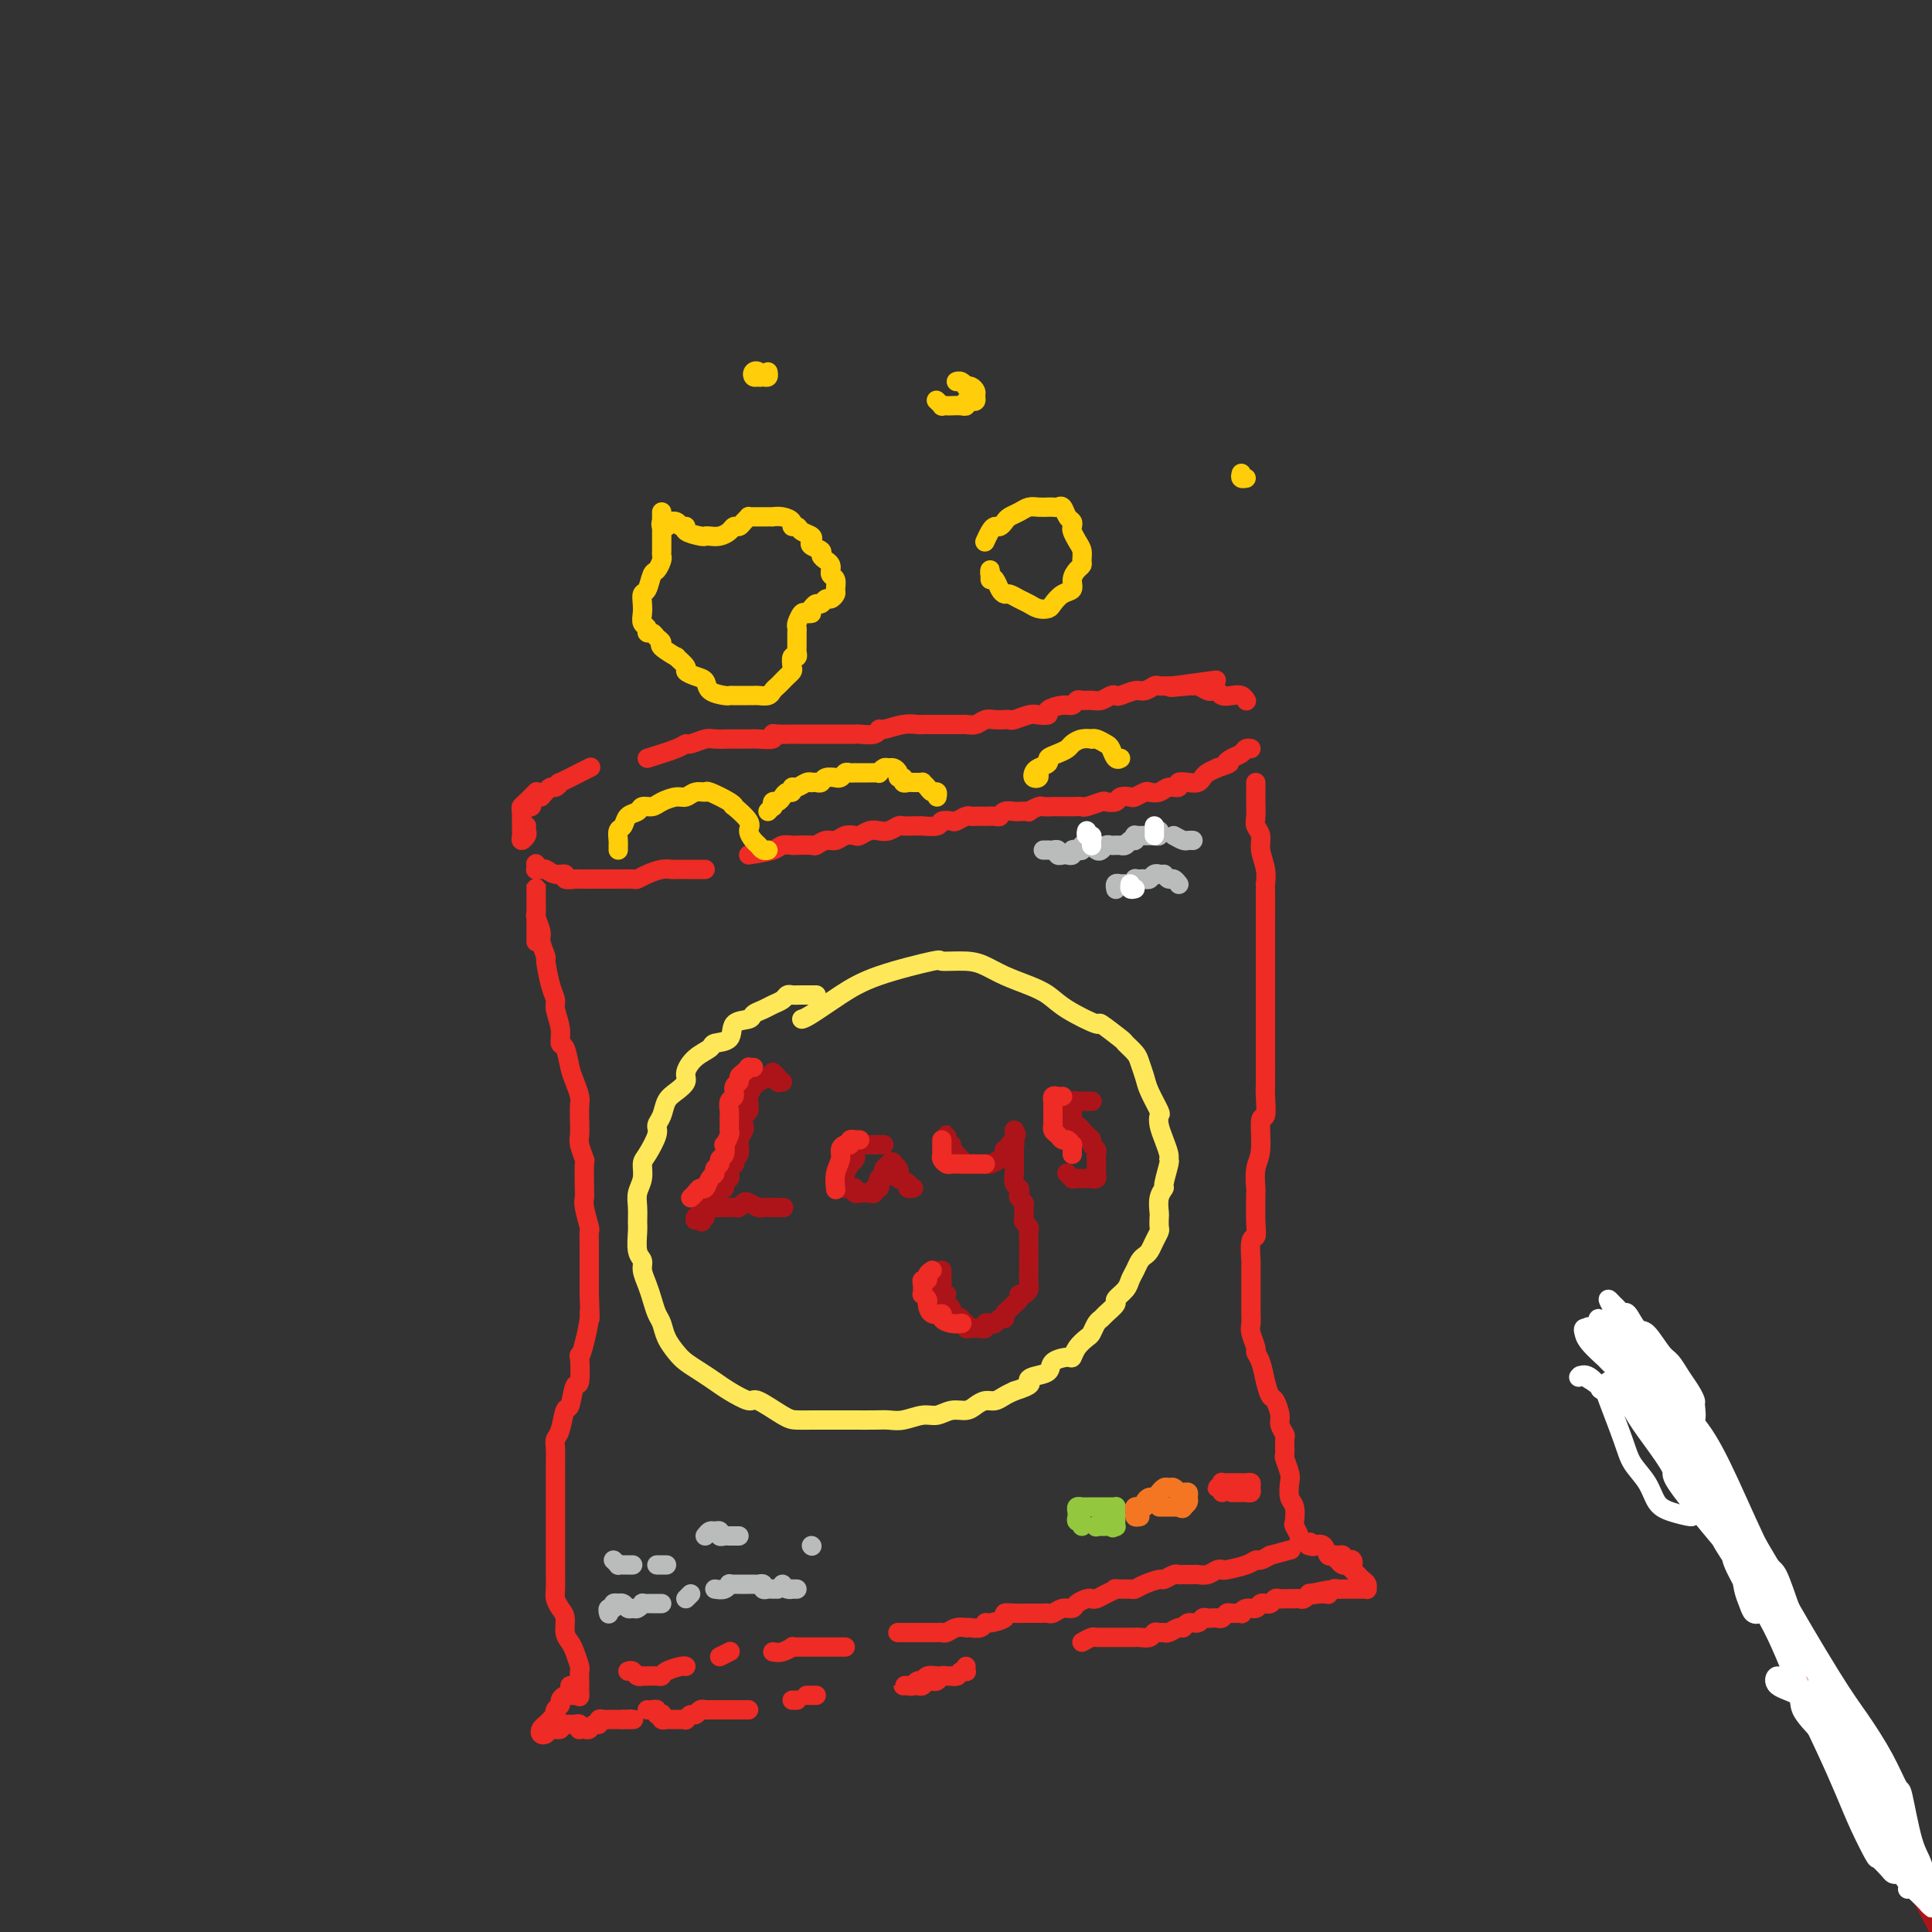 <svg viewBox='0 0 400 400' version='1.1' xmlns='http://www.w3.org/2000/svg' xmlns:xlink='http://www.w3.org/1999/xlink'><rect x="0" y="0" width="400" height="400" fill="#333333" stroke="none"/><g fill='none' stroke='#EE2B24' stroke-width='4' stroke-linecap='round' stroke-linejoin='round'><path d='M112,180c-0.421,-0.392 -0.842,-0.784 -1,-1c-0.158,-0.216 -0.054,-0.255 0,0c0.054,0.255 0.058,0.804 0,1c-0.058,0.196 -0.179,0.037 0,0c0.179,-0.037 0.659,0.046 1,0c0.341,-0.046 0.544,-0.223 1,0c0.456,0.223 1.165,0.844 2,1c0.835,0.156 1.794,-0.154 2,0c0.206,0.154 -0.343,0.773 0,1c0.343,0.227 1.576,0.061 2,0c0.424,-0.061 0.037,-0.016 1,0c0.963,0.016 3.274,0.004 4,0c0.726,-0.004 -0.132,-0.000 0,0c0.132,0.000 1.256,-0.003 2,0c0.744,0.003 1.109,0.011 2,0c0.891,-0.011 2.309,-0.041 3,0c0.691,0.041 0.657,0.155 1,0c0.343,-0.155 1.063,-0.577 2,-1c0.937,-0.423 2.090,-0.845 3,-1c0.910,-0.155 1.579,-0.041 2,0c0.421,0.041 0.596,0.011 1,0c0.404,-0.011 1.036,-0.003 2,0c0.964,0.003 2.260,0.001 3,0c0.740,-0.001 0.926,-0.000 1,0c0.074,0.000 0.037,0.000 0,0'/><path d='M155,177c1.946,-0.310 3.891,-0.619 5,-1c1.109,-0.381 1.381,-0.833 2,-1c0.619,-0.167 1.583,-0.049 2,0c0.417,0.049 0.286,0.028 1,0c0.714,-0.028 2.274,-0.064 3,0c0.726,0.064 0.618,0.227 1,0c0.382,-0.227 1.253,-0.844 2,-1c0.747,-0.156 1.369,0.151 2,0c0.631,-0.151 1.271,-0.759 2,-1c0.729,-0.241 1.546,-0.116 2,0c0.454,0.116 0.545,0.224 1,0c0.455,-0.224 1.273,-0.778 2,-1c0.727,-0.222 1.363,-0.112 2,0c0.637,0.112 1.275,0.226 2,0c0.725,-0.226 1.536,-0.793 2,-1c0.464,-0.207 0.580,-0.054 1,0c0.420,0.054 1.144,0.011 2,0c0.856,-0.011 1.844,0.011 2,0c0.156,-0.011 -0.520,-0.054 0,0c0.520,0.054 2.237,0.207 3,0c0.763,-0.207 0.572,-0.773 1,-1c0.428,-0.227 1.475,-0.113 2,0c0.525,0.113 0.527,0.226 1,0c0.473,-0.226 1.417,-0.793 2,-1c0.583,-0.207 0.804,-0.056 1,0c0.196,0.056 0.367,0.016 1,0c0.633,-0.016 1.727,-0.008 2,0c0.273,0.008 -0.273,0.016 0,0c0.273,-0.016 1.367,-0.057 2,0c0.633,0.057 0.805,0.211 1,0c0.195,-0.211 0.415,-0.788 1,-1c0.585,-0.212 1.537,-0.061 2,0c0.463,0.061 0.437,0.030 1,0c0.563,-0.030 1.713,-0.061 2,0c0.287,0.061 -0.290,0.212 0,0c0.290,-0.212 1.446,-0.789 2,-1c0.554,-0.211 0.506,-0.057 1,0c0.494,0.057 1.531,0.016 2,0c0.469,-0.016 0.371,-0.008 1,0c0.629,0.008 1.985,0.016 3,0c1.015,-0.016 1.691,-0.056 2,0c0.309,0.056 0.253,0.207 1,0c0.747,-0.207 2.298,-0.774 3,-1c0.702,-0.226 0.554,-0.112 1,0c0.446,0.112 1.485,0.223 2,0c0.515,-0.223 0.504,-0.778 1,-1c0.496,-0.222 1.498,-0.111 2,0c0.502,0.111 0.504,0.222 1,0c0.496,-0.222 1.486,-0.776 2,-1c0.514,-0.224 0.553,-0.116 1,0c0.447,0.116 1.302,0.241 2,0c0.698,-0.241 1.237,-0.848 2,-1c0.763,-0.152 1.749,0.153 2,0c0.251,-0.153 -0.232,-0.762 0,-1c0.232,-0.238 1.178,-0.105 2,0c0.822,0.105 1.519,0.183 2,0c0.481,-0.183 0.745,-0.626 1,-1c0.255,-0.374 0.501,-0.678 1,-1c0.499,-0.322 1.249,-0.661 2,-1'/><path d='M252,159c3.670,-1.261 2.346,-0.912 2,-1c-0.346,-0.088 0.286,-0.612 1,-1c0.714,-0.388 1.511,-0.640 2,-1c0.489,-0.360 0.670,-0.828 1,-1c0.330,-0.172 0.809,-0.049 1,0c0.191,0.049 0.096,0.025 0,0'/><path d='M108,169c0.033,-0.309 0.065,-0.618 0,-1c-0.065,-0.382 -0.228,-0.838 0,-1c0.228,-0.162 0.846,-0.030 1,0c0.154,0.030 -0.154,-0.044 0,0c0.154,0.044 0.772,0.204 1,0c0.228,-0.204 0.065,-0.773 0,-1c-0.065,-0.227 -0.033,-0.114 0,0'/><path d='M109,171c-0.030,0.346 -0.061,0.692 0,1c0.061,0.308 0.212,0.577 0,1c-0.212,0.423 -0.789,1.001 -1,1c-0.211,-0.001 -0.056,-0.581 0,-1c0.056,-0.419 0.014,-0.675 0,-1c-0.014,-0.325 -0.001,-0.717 0,-1c0.001,-0.283 -0.011,-0.457 0,-1c0.011,-0.543 0.045,-1.456 0,-2c-0.045,-0.544 -0.170,-0.720 0,-1c0.170,-0.280 0.634,-0.663 1,-1c0.366,-0.337 0.634,-0.626 1,-1c0.366,-0.374 0.829,-0.831 1,-1c0.171,-0.169 0.049,-0.048 0,0c-0.049,0.048 -0.024,0.024 0,0'/><path d='M112,165c0.771,-0.880 1.543,-1.760 2,-2c0.457,-0.240 0.600,0.161 1,0c0.400,-0.161 1.057,-0.884 1,-1c-0.057,-0.116 -0.827,0.375 0,0c0.827,-0.375 3.253,-1.616 4,-2c0.747,-0.384 -0.183,0.089 0,0c0.183,-0.089 1.481,-0.740 2,-1c0.519,-0.260 0.260,-0.130 0,0'/><path d='M134,157c2.318,-0.724 4.636,-1.448 6,-2c1.364,-0.552 1.774,-0.933 2,-1c0.226,-0.067 0.268,0.178 1,0c0.732,-0.178 2.155,-0.780 3,-1c0.845,-0.220 1.111,-0.059 2,0c0.889,0.059 2.400,0.016 3,0c0.600,-0.016 0.287,-0.003 1,0c0.713,0.003 2.450,-0.003 3,0c0.550,0.003 -0.086,0.015 0,0c0.086,-0.015 0.895,-0.057 2,0c1.105,0.057 2.504,0.211 3,0c0.496,-0.211 0.087,-0.789 0,-1c-0.087,-0.211 0.147,-0.057 1,0c0.853,0.057 2.325,0.015 3,0c0.675,-0.015 0.552,-0.004 1,0c0.448,0.004 1.468,0.001 2,0c0.532,-0.001 0.575,-0.000 1,0c0.425,0.000 1.231,0.000 2,0c0.769,-0.000 1.502,0.000 2,0c0.498,-0.000 0.761,-0.000 1,0c0.239,0.000 0.453,0.001 1,0c0.547,-0.001 1.429,-0.004 2,0c0.571,0.004 0.833,0.016 1,0c0.167,-0.016 0.239,-0.061 1,0c0.761,0.061 2.211,0.226 3,0c0.789,-0.226 0.918,-0.845 1,-1c0.082,-0.155 0.119,0.155 1,0c0.881,-0.155 2.608,-0.774 4,-1c1.392,-0.226 2.448,-0.061 3,0c0.552,0.061 0.598,0.016 1,0c0.402,-0.016 1.158,-0.004 2,0c0.842,0.004 1.769,0.001 2,0c0.231,-0.001 -0.233,0.001 0,0c0.233,-0.001 1.165,-0.004 2,0c0.835,0.004 1.574,0.015 2,0c0.426,-0.015 0.537,-0.057 1,0c0.463,0.057 1.276,0.211 2,0c0.724,-0.211 1.358,-0.788 2,-1c0.642,-0.212 1.292,-0.061 2,0c0.708,0.061 1.473,0.030 2,0c0.527,-0.030 0.815,-0.060 1,0c0.185,0.060 0.268,0.210 1,0c0.732,-0.210 2.115,-0.778 3,-1c0.885,-0.222 1.273,-0.097 2,0c0.727,0.097 1.791,0.166 2,0c0.209,-0.166 -0.439,-0.566 0,-1c0.439,-0.434 1.966,-0.901 3,-1c1.034,-0.099 1.575,0.171 2,0c0.425,-0.171 0.733,-0.781 1,-1c0.267,-0.219 0.492,-0.045 1,0c0.508,0.045 1.300,-0.039 2,0c0.700,0.039 1.308,0.203 2,0c0.692,-0.203 1.469,-0.771 2,-1c0.531,-0.229 0.815,-0.118 1,0c0.185,0.118 0.272,0.242 1,0c0.728,-0.242 2.098,-0.849 3,-1c0.902,-0.151 1.334,0.155 2,0c0.666,-0.155 1.564,-0.773 2,-1c0.436,-0.227 0.410,-0.065 1,0c0.590,0.065 1.795,0.032 3,0'/><path d='M243,142c16.981,-2.319 4.935,-0.618 1,0c-3.935,0.618 0.241,0.152 2,0c1.759,-0.152 1.101,0.011 1,0c-0.101,-0.011 0.353,-0.195 1,0c0.647,0.195 1.486,0.771 2,1c0.514,0.229 0.705,0.113 1,0c0.295,-0.113 0.696,-0.223 1,0c0.304,0.223 0.512,0.778 1,1c0.488,0.222 1.254,0.111 2,0c0.746,-0.111 1.470,-0.222 2,0c0.530,0.222 0.866,0.778 1,1c0.134,0.222 0.067,0.111 0,0'/><path d='M111,195c0.000,-0.303 0.000,-0.606 0,-1c-0.000,-0.394 -0.000,-0.879 0,-1c0.000,-0.121 0.000,0.121 0,0c-0.000,-0.121 -0.000,-0.606 0,-1c0.000,-0.394 0.000,-0.697 0,-1c-0.000,-0.303 -0.000,-0.606 0,-1c0.000,-0.394 0.000,-0.878 0,-1c-0.000,-0.122 -0.000,0.117 0,0c0.000,-0.117 0.000,-0.590 0,-1c-0.000,-0.410 -0.000,-0.756 0,-1c0.000,-0.244 0.000,-0.387 0,-1c-0.000,-0.613 -0.000,-1.697 0,-2c0.000,-0.303 0.000,0.175 0,0c-0.000,-0.175 -0.000,-1.001 0,-1c0.000,0.001 0.000,0.831 0,1c-0.000,0.169 -0.001,-0.321 0,0c0.001,0.321 0.004,1.455 0,2c-0.004,0.545 -0.016,0.500 0,1c0.016,0.500 0.061,1.543 0,2c-0.061,0.457 -0.227,0.328 0,1c0.227,0.672 0.848,2.144 1,3c0.152,0.856 -0.165,1.097 0,2c0.165,0.903 0.814,2.467 1,3c0.186,0.533 -0.090,0.036 0,1c0.090,0.964 0.545,3.390 1,5c0.455,1.610 0.909,2.404 1,3c0.091,0.596 -0.183,0.996 0,2c0.183,1.004 0.822,2.614 1,4c0.178,1.386 -0.106,2.549 0,3c0.106,0.451 0.603,0.189 1,1c0.397,0.811 0.695,2.695 1,4c0.305,1.305 0.618,2.030 1,3c0.382,0.970 0.833,2.184 1,3c0.167,0.816 0.048,1.235 0,2c-0.048,0.765 -0.027,1.875 0,3c0.027,1.125 0.060,2.266 0,3c-0.060,0.734 -0.212,1.061 0,2c0.212,0.939 0.788,2.490 1,3c0.212,0.510 0.061,-0.020 0,1c-0.061,1.020 -0.030,3.592 0,5c0.030,1.408 0.061,1.652 0,2c-0.061,0.348 -0.212,0.799 0,2c0.212,1.201 0.789,3.151 1,4c0.211,0.849 0.057,0.598 0,1c-0.057,0.402 -0.015,1.458 0,3c0.015,1.542 0.004,3.569 0,5c-0.004,1.431 -0.001,2.266 0,3c0.001,0.734 0.001,1.367 0,2'/><path d='M122,268c0.297,7.255 0.041,4.891 0,4c-0.041,-0.891 0.133,-0.311 0,1c-0.133,1.311 -0.575,3.352 -1,5c-0.425,1.648 -0.835,2.901 -1,3c-0.165,0.099 -0.086,-0.958 0,0c0.086,0.958 0.178,3.930 0,5c-0.178,1.070 -0.626,0.237 -1,1c-0.374,0.763 -0.675,3.123 -1,4c-0.325,0.877 -0.676,0.270 -1,1c-0.324,0.730 -0.623,2.795 -1,4c-0.377,1.205 -0.833,1.548 -1,2c-0.167,0.452 -0.045,1.012 0,2c0.045,0.988 0.012,2.405 0,3c-0.012,0.595 -0.003,0.368 0,1c0.003,0.632 0.001,2.121 0,3c-0.001,0.879 -0.000,1.146 0,2c0.000,0.854 0.000,2.296 0,3c-0.000,0.704 -0.000,0.672 0,1c0.000,0.328 -0.000,1.017 0,2c0.000,0.983 0.000,2.259 0,3c-0.000,0.741 -0.001,0.947 0,2c0.001,1.053 0.003,2.954 0,4c-0.003,1.046 -0.011,1.238 0,2c0.011,0.762 0.041,2.095 0,3c-0.041,0.905 -0.151,1.384 0,2c0.151,0.616 0.565,1.371 1,2c0.435,0.629 0.891,1.132 1,2c0.109,0.868 -0.128,2.102 0,3c0.128,0.898 0.623,1.461 1,2c0.377,0.539 0.637,1.056 1,2c0.363,0.944 0.829,2.316 1,3c0.171,0.684 0.046,0.681 0,1c-0.046,0.319 -0.012,0.962 0,2c0.012,1.038 0.003,2.472 0,3c-0.003,0.528 -0.001,0.151 0,0c0.001,-0.151 0.000,-0.075 0,0'/><path d='M260,162c-0.001,0.742 -0.001,1.483 0,2c0.001,0.517 0.004,0.809 0,1c-0.004,0.191 -0.016,0.280 0,1c0.016,0.720 0.061,2.072 0,3c-0.061,0.928 -0.226,1.434 0,2c0.226,0.566 0.845,1.192 1,2c0.155,0.808 -0.155,1.798 0,3c0.155,1.202 0.774,2.617 1,4c0.226,1.383 0.061,2.735 0,3c-0.061,0.265 -0.016,-0.555 0,1c0.016,1.555 0.004,5.486 0,8c-0.004,2.514 -0.001,3.611 0,5c0.001,1.389 0.000,3.070 0,5c-0.000,1.930 -0.000,4.110 0,6c0.000,1.890 -0.000,3.491 0,5c0.000,1.509 0.001,2.928 0,4c-0.001,1.072 -0.004,1.799 0,3c0.004,1.201 0.016,2.877 0,4c-0.016,1.123 -0.061,1.691 0,3c0.061,1.309 0.226,3.357 0,4c-0.226,0.643 -0.845,-0.120 -1,1c-0.155,1.120 0.154,4.124 0,6c-0.154,1.876 -0.772,2.626 -1,4c-0.228,1.374 -0.065,3.373 0,4c0.065,0.627 0.031,-0.119 0,1c-0.031,1.119 -0.061,4.101 0,6c0.061,1.899 0.212,2.714 0,3c-0.212,0.286 -0.789,0.044 -1,1c-0.211,0.956 -0.057,3.110 0,4c0.057,0.890 0.015,0.518 0,1c-0.015,0.482 -0.004,1.820 0,3c0.004,1.180 -0.000,2.202 0,3c0.000,0.798 0.004,1.373 0,2c-0.004,0.627 -0.016,1.305 0,2c0.016,0.695 0.060,1.406 0,2c-0.060,0.594 -0.223,1.071 0,2c0.223,0.929 0.833,2.309 1,3c0.167,0.691 -0.110,0.694 0,1c0.110,0.306 0.608,0.915 1,2c0.392,1.085 0.678,2.646 1,4c0.322,1.354 0.678,2.500 1,3c0.322,0.500 0.608,0.355 1,1c0.392,0.645 0.890,2.079 1,3c0.110,0.921 -0.168,1.330 0,2c0.168,0.670 0.781,1.601 1,2c0.219,0.399 0.045,0.266 0,1c-0.045,0.734 0.040,2.336 0,3c-0.040,0.664 -0.203,0.389 0,1c0.203,0.611 0.773,2.108 1,3c0.227,0.892 0.112,1.180 0,2c-0.112,0.820 -0.223,2.174 0,3c0.223,0.826 0.778,1.125 1,2c0.222,0.875 0.112,2.326 0,3c-0.112,0.674 -0.226,0.573 0,1c0.226,0.427 0.792,1.384 1,2c0.208,0.616 0.060,0.890 0,1c-0.060,0.110 -0.030,0.055 0,0'/><path d='M120,351c-0.331,-0.006 -0.662,-0.013 -1,0c-0.338,0.013 -0.683,0.045 -1,0c-0.317,-0.045 -0.607,-0.166 -1,0c-0.393,0.166 -0.889,0.618 -1,1c-0.111,0.382 0.162,0.695 0,1c-0.162,0.305 -0.761,0.603 -1,1c-0.239,0.397 -0.119,0.894 0,1c0.119,0.106 0.239,-0.179 0,0c-0.239,0.179 -0.835,0.822 -1,1c-0.165,0.178 0.103,-0.109 0,0c-0.103,0.109 -0.575,0.614 -1,1c-0.425,0.386 -0.803,0.654 -1,1c-0.197,0.346 -0.211,0.772 0,1c0.211,0.228 0.649,0.258 1,0c0.351,-0.258 0.615,-0.805 1,-1c0.385,-0.195 0.891,-0.038 1,0c0.109,0.038 -0.178,-0.042 0,0c0.178,0.042 0.821,0.208 1,0c0.179,-0.208 -0.106,-0.789 0,-1c0.106,-0.211 0.603,-0.053 1,0c0.397,0.053 0.694,0.000 1,0c0.306,-0.000 0.621,0.052 1,0c0.379,-0.052 0.823,-0.209 1,0c0.177,0.209 0.089,0.784 0,1c-0.089,0.216 -0.177,0.073 0,0c0.177,-0.073 0.621,-0.076 1,0c0.379,0.076 0.693,0.231 1,0c0.307,-0.231 0.607,-0.846 1,-1c0.393,-0.154 0.879,0.155 1,0c0.121,-0.155 -0.121,-0.774 0,-1c0.121,-0.226 0.606,-0.061 1,0c0.394,0.061 0.697,0.016 1,0c0.303,-0.016 0.607,-0.004 1,0c0.393,0.004 0.875,0.001 1,0c0.125,-0.001 -0.107,-0.000 0,0c0.107,0.000 0.554,0.000 1,0'/><path d='M129,356c2.643,-0.155 1.250,-0.042 1,0c-0.250,0.042 0.643,0.012 1,0c0.357,-0.012 0.179,-0.006 0,0'/><path d='M134,354c0.301,0.030 0.603,0.060 1,0c0.397,-0.060 0.890,-0.208 1,0c0.110,0.208 -0.164,0.774 0,1c0.164,0.226 0.765,0.113 1,0c0.235,-0.113 0.105,-0.226 0,0c-0.105,0.226 -0.183,0.793 0,1c0.183,0.207 0.627,0.055 1,0c0.373,-0.055 0.673,-0.014 1,0c0.327,0.014 0.679,-0.000 1,0c0.321,0.000 0.611,0.015 1,0c0.389,-0.015 0.877,-0.060 1,0c0.123,0.060 -0.121,0.226 0,0c0.121,-0.226 0.606,-0.845 1,-1c0.394,-0.155 0.697,0.155 1,0c0.303,-0.155 0.606,-0.774 1,-1c0.394,-0.226 0.879,-0.061 1,0c0.121,0.061 -0.123,0.016 0,0c0.123,-0.016 0.611,-0.004 1,0c0.389,0.004 0.678,0.001 1,0c0.322,-0.001 0.678,-0.000 1,0c0.322,0.000 0.611,0.000 1,0c0.389,-0.000 0.877,-0.000 1,0c0.123,0.000 -0.121,0.000 0,0c0.121,-0.000 0.607,-0.000 1,0c0.393,0.000 0.693,0.000 1,0c0.307,-0.000 0.621,-0.000 1,0c0.379,0.000 0.823,0.000 1,0c0.177,-0.000 0.089,-0.000 0,0'/><path d='M164,352c0.417,0.000 0.833,0.000 1,0c0.167,0.000 0.083,0.000 0,0'/><path d='M167,351c0.452,0.000 0.905,0.000 1,0c0.095,0.000 -0.167,0.000 0,0c0.167,0.000 0.762,0.000 1,0c0.238,0.000 0.119,0.000 0,0'/><path d='M200,345c-0.024,0.415 -0.048,0.829 0,1c0.048,0.171 0.168,0.098 0,0c-0.168,-0.098 -0.623,-0.223 -1,0c-0.377,0.223 -0.677,0.792 -1,1c-0.323,0.208 -0.668,0.055 -1,0c-0.332,-0.055 -0.652,-0.011 -1,0c-0.348,0.011 -0.723,-0.012 -1,0c-0.277,0.012 -0.456,0.060 -1,0c-0.544,-0.060 -1.455,-0.226 -2,0c-0.545,0.226 -0.725,0.845 -1,1c-0.275,0.155 -0.645,-0.155 -1,0c-0.355,0.155 -0.695,0.774 -1,1c-0.305,0.226 -0.576,0.060 -1,0c-0.424,-0.060 -1.000,-0.015 -1,0c0.000,0.015 0.577,0.000 1,0c0.423,-0.000 0.691,0.014 1,0c0.309,-0.014 0.660,-0.055 1,0c0.340,0.055 0.669,0.207 1,0c0.331,-0.207 0.665,-0.773 1,-1c0.335,-0.227 0.672,-0.113 1,0c0.328,0.113 0.649,0.226 1,0c0.351,-0.226 0.733,-0.793 1,-1c0.267,-0.207 0.418,-0.056 1,0c0.582,0.056 1.595,0.016 2,0c0.405,-0.016 0.203,-0.008 0,0'/><path d='M224,340c0.756,-0.423 1.512,-0.845 2,-1c0.488,-0.155 0.709,-0.041 1,0c0.291,0.041 0.651,0.011 1,0c0.349,-0.011 0.685,-0.003 1,0c0.315,0.003 0.609,0.001 1,0c0.391,-0.001 0.878,-0.000 1,0c0.122,0.000 -0.121,0.000 0,0c0.121,-0.000 0.606,0.000 1,0c0.394,-0.000 0.696,-0.000 1,0c0.304,0.000 0.610,0.001 1,0c0.390,-0.001 0.864,-0.004 1,0c0.136,0.004 -0.066,0.015 0,0c0.066,-0.015 0.399,-0.057 1,0c0.601,0.057 1.469,0.212 2,0c0.531,-0.212 0.723,-0.793 1,-1c0.277,-0.207 0.638,-0.040 1,0c0.362,0.040 0.726,-0.046 1,0c0.274,0.046 0.458,0.224 1,0c0.542,-0.224 1.440,-0.848 2,-1c0.560,-0.152 0.780,0.170 1,0c0.220,-0.170 0.440,-0.830 1,-1c0.560,-0.170 1.459,0.150 2,0c0.541,-0.150 0.722,-0.771 1,-1c0.278,-0.229 0.652,-0.065 1,0c0.348,0.065 0.669,0.032 1,0c0.331,-0.032 0.671,-0.061 1,0c0.329,0.061 0.648,0.214 1,0c0.352,-0.214 0.737,-0.793 1,-1c0.263,-0.207 0.403,-0.040 1,0c0.597,0.040 1.651,-0.046 2,0c0.349,0.046 -0.008,0.223 0,0c0.008,-0.223 0.379,-0.845 1,-1c0.621,-0.155 1.490,0.155 2,0c0.510,-0.155 0.662,-0.777 1,-1c0.338,-0.223 0.864,-0.046 1,0c0.136,0.046 -0.117,-0.040 0,0c0.117,0.040 0.605,0.207 1,0c0.395,-0.207 0.697,-0.788 1,-1c0.303,-0.212 0.606,-0.057 1,0c0.394,0.057 0.879,0.015 1,0c0.121,-0.015 -0.123,-0.003 0,0c0.123,0.003 0.611,-0.003 1,0c0.389,0.003 0.679,0.015 1,0c0.321,-0.015 0.674,-0.055 1,0c0.326,0.055 0.626,0.207 1,0c0.374,-0.207 0.821,-0.773 1,-1c0.179,-0.227 0.089,-0.113 0,0'/><path d='M271,330c7.448,-1.547 2.569,-0.413 1,0c-1.569,0.413 0.171,0.107 1,0c0.829,-0.107 0.747,-0.015 1,0c0.253,0.015 0.841,-0.049 1,0c0.159,0.049 -0.112,0.209 0,0c0.112,-0.209 0.609,-0.788 1,-1c0.391,-0.212 0.678,-0.057 1,0c0.322,0.057 0.678,0.015 1,0c0.322,-0.015 0.611,-0.004 1,0c0.389,0.004 0.879,0.001 1,0c0.121,-0.001 -0.125,0.001 0,0c0.125,-0.001 0.623,-0.003 1,0c0.377,0.003 0.634,0.012 1,0c0.366,-0.012 0.842,-0.044 1,0c0.158,0.044 0.000,0.166 0,0c-0.000,-0.166 0.158,-0.618 0,-1c-0.158,-0.382 -0.634,-0.693 -1,-1c-0.366,-0.307 -0.623,-0.608 -1,-1c-0.377,-0.392 -0.874,-0.875 -1,-1c-0.126,-0.125 0.119,0.106 0,0c-0.119,-0.106 -0.604,-0.550 -1,-1c-0.396,-0.450 -0.705,-0.906 -1,-1c-0.295,-0.094 -0.577,0.175 -1,0c-0.423,-0.175 -0.986,-0.793 -1,-1c-0.014,-0.207 0.522,-0.004 1,0c0.478,0.004 0.899,-0.191 1,0c0.101,0.191 -0.120,0.769 0,1c0.120,0.231 0.579,0.115 1,0c0.421,-0.115 0.803,-0.230 1,0c0.197,0.230 0.207,0.803 0,1c-0.207,0.197 -0.633,0.016 -1,0c-0.367,-0.016 -0.675,0.132 -1,0c-0.325,-0.132 -0.667,-0.544 -1,-1c-0.333,-0.456 -0.656,-0.957 -1,-1c-0.344,-0.043 -0.708,0.373 -1,0c-0.292,-0.373 -0.512,-1.535 -1,-2c-0.488,-0.465 -1.244,-0.232 -2,0'/><path d='M272,320c-1.641,-1.392 -0.244,-0.373 0,0c0.244,0.373 -0.665,0.100 -1,0c-0.335,-0.100 -0.096,-0.029 0,0c0.096,0.029 0.048,0.014 0,0'/><path d='M119,350c0.111,-0.422 0.222,-0.844 0,-1c-0.222,-0.156 -0.778,-0.044 -1,0c-0.222,0.044 -0.111,0.022 0,0'/><path d='M130,346c0.341,-0.113 0.682,-0.226 1,0c0.318,0.226 0.614,0.793 1,1c0.386,0.207 0.863,0.056 1,0c0.137,-0.056 -0.068,-0.018 0,0c0.068,0.018 0.407,0.015 1,0c0.593,-0.015 1.441,-0.043 2,0c0.559,0.043 0.829,0.155 1,0c0.171,-0.155 0.242,-0.578 1,-1c0.758,-0.422 2.204,-0.844 3,-1c0.796,-0.156 0.942,-0.044 1,0c0.058,0.044 0.029,0.022 0,0'/><path d='M149,343c0.833,-0.417 1.667,-0.833 2,-1c0.333,-0.167 0.167,-0.083 0,0'/><path d='M160,342c0.612,0.113 1.223,0.226 2,0c0.777,-0.226 1.719,-0.793 2,-1c0.281,-0.207 -0.098,-0.056 0,0c0.098,0.056 0.674,0.015 1,0c0.326,-0.015 0.401,-0.004 1,0c0.599,0.004 1.722,0.001 2,0c0.278,-0.001 -0.291,-0.000 0,0c0.291,0.000 1.441,0.000 2,0c0.559,-0.000 0.528,-0.000 1,0c0.472,0.000 1.446,0.000 2,0c0.554,-0.000 0.688,-0.000 1,0c0.312,0.000 0.804,0.000 1,0c0.196,-0.000 0.098,-0.000 0,0'/><path d='M186,338c-0.089,0.000 -0.179,0.000 0,0c0.179,-0.000 0.626,-0.000 1,0c0.374,0.000 0.674,0.000 1,0c0.326,-0.000 0.678,-0.000 1,0c0.322,0.000 0.615,0.000 1,0c0.385,-0.000 0.863,-0.000 1,0c0.137,0.000 -0.066,0.001 0,0c0.066,-0.001 0.401,-0.004 1,0c0.599,0.004 1.460,0.015 2,0c0.540,-0.015 0.757,-0.057 1,0c0.243,0.057 0.512,0.211 1,0c0.488,-0.211 1.195,-0.788 2,-1c0.805,-0.212 1.708,-0.061 2,0c0.292,0.061 -0.026,0.031 0,0c0.026,-0.031 0.397,-0.064 1,0c0.603,0.064 1.438,0.224 2,0c0.562,-0.224 0.850,-0.830 1,-1c0.150,-0.170 0.162,0.098 1,0c0.838,-0.098 2.502,-0.562 3,-1c0.498,-0.438 -0.169,-0.849 0,-1c0.169,-0.151 1.172,-0.040 2,0c0.828,0.040 1.479,0.011 2,0c0.521,-0.011 0.913,-0.003 1,0c0.087,0.003 -0.131,0.000 0,0c0.131,-0.000 0.612,0.001 1,0c0.388,-0.001 0.684,-0.004 1,0c0.316,0.004 0.652,0.016 1,0c0.348,-0.016 0.708,-0.060 1,0c0.292,0.060 0.516,0.222 1,0c0.484,-0.222 1.229,-0.830 2,-1c0.771,-0.170 1.568,0.099 2,0c0.432,-0.099 0.499,-0.565 1,-1c0.501,-0.435 1.435,-0.838 2,-1c0.565,-0.162 0.761,-0.082 1,0c0.239,0.082 0.519,0.165 1,0c0.481,-0.165 1.161,-0.579 2,-1c0.839,-0.421 1.837,-0.847 2,-1c0.163,-0.153 -0.510,-0.031 0,0c0.510,0.031 2.201,-0.029 3,0c0.799,0.029 0.704,0.148 1,0c0.296,-0.148 0.982,-0.561 2,-1c1.018,-0.439 2.367,-0.902 3,-1c0.633,-0.098 0.551,0.170 1,0c0.449,-0.170 1.430,-0.778 2,-1c0.570,-0.222 0.729,-0.060 1,0c0.271,0.060 0.653,0.017 1,0c0.347,-0.017 0.660,-0.008 1,0c0.340,0.008 0.708,0.016 1,0c0.292,-0.016 0.509,-0.056 1,0c0.491,0.056 1.255,0.208 2,0c0.745,-0.208 1.471,-0.778 2,-1c0.529,-0.222 0.862,-0.097 1,0c0.138,0.097 0.081,0.167 1,0c0.919,-0.167 2.813,-0.571 4,-1c1.187,-0.429 1.666,-0.885 2,-1c0.334,-0.115 0.524,0.110 1,0c0.476,-0.110 1.238,-0.555 2,-1'/><path d='M263,322c7.500,-2.000 3.750,-1.000 0,0'/></g>
<g fill='none' stroke='#AD1419' stroke-width='4' stroke-linecap='round' stroke-linejoin='round'><path d='M338,279c25.000,47.500 50.000,95.000 60,114c10.000,19.000 5.000,9.500 0,0'/><path d='M162,224c-0.453,0.121 -0.905,0.242 -1,0c-0.095,-0.242 0.169,-0.847 0,-1c-0.169,-0.153 -0.771,0.145 -1,0c-0.229,-0.145 -0.085,-0.733 0,-1c0.085,-0.267 0.111,-0.213 0,0c-0.111,0.213 -0.359,0.585 -1,1c-0.641,0.415 -1.674,0.872 -2,1c-0.326,0.128 0.056,-0.073 0,0c-0.056,0.073 -0.550,0.419 -1,1c-0.450,0.581 -0.856,1.397 -1,2c-0.144,0.603 -0.025,0.992 0,1c0.025,0.008 -0.045,-0.364 0,0c0.045,0.364 0.204,1.463 0,2c-0.204,0.537 -0.773,0.512 -1,1c-0.227,0.488 -0.114,1.488 0,2c0.114,0.512 0.228,0.536 0,1c-0.228,0.464 -0.797,1.367 -1,2c-0.203,0.633 -0.041,0.997 0,1c0.041,0.003 -0.041,-0.354 0,0c0.041,0.354 0.203,1.418 0,2c-0.203,0.582 -0.773,0.681 -1,1c-0.227,0.319 -0.112,0.859 0,1c0.112,0.141 0.222,-0.117 0,0c-0.222,0.117 -0.777,0.610 -1,1c-0.223,0.390 -0.115,0.677 0,1c0.115,0.323 0.238,0.682 0,1c-0.238,0.318 -0.838,0.596 -1,1c-0.162,0.404 0.115,0.935 0,1c-0.115,0.065 -0.623,-0.338 -1,0c-0.377,0.338 -0.623,1.415 -1,2c-0.377,0.585 -0.886,0.678 -1,1c-0.114,0.322 0.166,0.875 0,1c-0.166,0.125 -0.779,-0.176 -1,0c-0.221,0.176 -0.049,0.831 0,1c0.049,0.169 -0.025,-0.146 0,0c0.025,0.146 0.150,0.753 0,1c-0.150,0.247 -0.573,0.134 -1,0c-0.427,-0.134 -0.858,-0.287 -1,0c-0.142,0.287 0.003,1.015 0,1c-0.003,-0.015 -0.155,-0.773 0,-1c0.155,-0.227 0.616,0.078 1,0c0.384,-0.078 0.692,-0.539 1,-1'/><path d='M146,251c-1.381,3.774 -0.332,1.207 0,0c0.332,-1.207 -0.052,-1.056 0,-1c0.052,0.056 0.538,0.015 1,0c0.462,-0.015 0.898,-0.004 1,0c0.102,0.004 -0.131,0.001 0,0c0.131,-0.001 0.627,-0.001 1,0c0.373,0.001 0.625,0.001 1,0c0.375,-0.001 0.874,-0.004 1,0c0.126,0.004 -0.122,0.014 0,0c0.122,-0.014 0.614,-0.053 1,0c0.386,0.053 0.665,0.196 1,0c0.335,-0.196 0.725,-0.732 1,-1c0.275,-0.268 0.436,-0.268 1,0c0.564,0.268 1.532,0.804 2,1c0.468,0.196 0.438,0.053 1,0c0.562,-0.053 1.718,-0.014 2,0c0.282,0.014 -0.309,0.004 0,0c0.309,-0.004 1.517,-0.001 2,0c0.483,0.001 0.242,0.001 0,0'/><path d='M183,237c-0.447,-0.000 -0.894,-0.000 -1,0c-0.106,0.000 0.130,0.000 0,0c-0.130,-0.000 -0.626,-0.001 -1,0c-0.374,0.001 -0.626,0.003 -1,0c-0.374,-0.003 -0.871,-0.012 -1,0c-0.129,0.012 0.110,0.044 0,0c-0.110,-0.044 -0.569,-0.165 -1,0c-0.431,0.165 -0.832,0.617 -1,1c-0.168,0.383 -0.101,0.698 0,1c0.101,0.302 0.237,0.592 0,1c-0.237,0.408 -0.848,0.935 -1,1c-0.152,0.065 0.156,-0.333 0,0c-0.156,0.333 -0.774,1.395 -1,2c-0.226,0.605 -0.058,0.751 0,1c0.058,0.249 0.005,0.602 0,1c-0.005,0.398 0.036,0.843 0,1c-0.036,0.157 -0.150,0.028 0,0c0.150,-0.028 0.565,0.045 1,0c0.435,-0.045 0.890,-0.209 1,0c0.110,0.209 -0.124,0.789 0,1c0.124,0.211 0.607,0.053 1,0c0.393,-0.053 0.698,0.001 1,0c0.302,-0.001 0.603,-0.055 1,0c0.397,0.055 0.890,0.221 1,0c0.110,-0.221 -0.163,-0.829 0,-1c0.163,-0.171 0.762,0.095 1,0c0.238,-0.095 0.115,-0.550 0,-1c-0.115,-0.450 -0.223,-0.895 0,-1c0.223,-0.105 0.778,0.129 1,0c0.222,-0.129 0.111,-0.622 0,-1c-0.111,-0.378 -0.222,-0.640 0,-1c0.222,-0.360 0.778,-0.817 1,-1c0.222,-0.183 0.111,-0.091 0,0'/><path d='M184,241c0.861,-0.915 1.013,-0.204 1,0c-0.013,0.204 -0.192,-0.100 0,0c0.192,0.100 0.754,0.605 1,1c0.246,0.395 0.175,0.680 0,1c-0.175,0.320 -0.453,0.674 0,1c0.453,0.326 1.637,0.623 2,1c0.363,0.377 -0.095,0.832 0,1c0.095,0.168 0.741,0.048 1,0c0.259,-0.048 0.129,-0.024 0,0'/><path d='M197,237c-0.423,0.077 -0.845,0.154 -1,0c-0.155,-0.154 -0.041,-0.540 0,-1c0.041,-0.460 0.010,-0.995 0,-1c-0.010,-0.005 0.000,0.520 0,1c-0.000,0.480 -0.011,0.916 0,1c0.011,0.084 0.044,-0.185 0,0c-0.044,0.185 -0.167,0.824 0,1c0.167,0.176 0.622,-0.110 1,0c0.378,0.110 0.677,0.618 1,1c0.323,0.382 0.669,0.638 1,1c0.331,0.362 0.649,0.829 1,1c0.351,0.171 0.737,0.047 1,0c0.263,-0.047 0.403,-0.016 1,0c0.597,0.016 1.653,0.016 2,0c0.347,-0.016 -0.013,-0.047 0,0c0.013,0.047 0.400,0.171 1,0c0.600,-0.171 1.414,-0.638 2,-1c0.586,-0.362 0.945,-0.618 1,-1c0.055,-0.382 -0.196,-0.890 0,-1c0.196,-0.110 0.837,0.178 1,0c0.163,-0.178 -0.152,-0.823 0,-1c0.152,-0.177 0.773,0.113 1,0c0.227,-0.113 0.061,-0.628 0,-1c-0.061,-0.372 -0.016,-0.600 0,-1c0.016,-0.400 0.005,-0.971 0,-1c-0.005,-0.029 -0.002,0.486 0,1'/><path d='M210,235c0.774,-0.750 0.207,0.376 0,1c-0.207,0.624 -0.056,0.746 0,1c0.056,0.254 0.015,0.642 0,1c-0.015,0.358 -0.004,0.688 0,1c0.004,0.312 0.001,0.607 0,1c-0.001,0.393 -0.001,0.882 0,1c0.001,0.118 0.004,-0.137 0,0c-0.004,0.137 -0.015,0.667 0,1c0.015,0.333 0.056,0.471 0,1c-0.056,0.529 -0.207,1.451 0,2c0.207,0.549 0.774,0.724 1,1c0.226,0.276 0.113,0.651 0,1c-0.113,0.349 -0.226,0.671 0,1c0.226,0.329 0.792,0.666 1,1c0.208,0.334 0.060,0.667 0,1c-0.060,0.333 -0.030,0.667 0,1c0.030,0.333 0.061,0.666 0,1c-0.061,0.334 -0.212,0.670 0,1c0.212,0.330 0.789,0.653 1,1c0.211,0.347 0.057,0.718 0,1c-0.057,0.282 -0.015,0.475 0,1c0.015,0.525 0.004,1.383 0,2c-0.004,0.617 -0.001,0.992 0,1c0.001,0.008 0.000,-0.352 0,0c-0.000,0.352 -0.000,1.417 0,2c0.000,0.583 -0.000,0.685 0,1c0.000,0.315 0.001,0.844 0,1c-0.001,0.156 -0.003,-0.059 0,0c0.003,0.059 0.011,0.393 0,1c-0.011,0.607 -0.041,1.486 0,2c0.041,0.514 0.151,0.662 0,1c-0.151,0.338 -0.565,0.864 -1,1c-0.435,0.136 -0.891,-0.119 -1,0c-0.109,0.119 0.129,0.610 0,1c-0.129,0.390 -0.626,0.678 -1,1c-0.374,0.322 -0.625,0.678 -1,1c-0.375,0.322 -0.874,0.608 -1,1c-0.126,0.392 0.120,0.889 0,1c-0.120,0.111 -0.606,-0.163 -1,0c-0.394,0.163 -0.697,0.761 -1,1c-0.303,0.239 -0.606,0.117 -1,0c-0.394,-0.117 -0.879,-0.228 -1,0c-0.121,0.228 0.121,0.794 0,1c-0.121,0.206 -0.606,0.051 -1,0c-0.394,-0.051 -0.698,0.001 -1,0c-0.302,-0.001 -0.601,-0.056 -1,0c-0.399,0.056 -0.899,0.222 -1,0c-0.101,-0.222 0.198,-0.833 0,-1c-0.198,-0.167 -0.893,0.110 -1,0c-0.107,-0.110 0.373,-0.607 0,-1c-0.373,-0.393 -1.601,-0.683 -2,-1c-0.399,-0.317 0.029,-0.662 0,-1c-0.029,-0.338 -0.514,-0.669 -1,-1'/><path d='M196,270c-0.713,-1.256 0.005,-1.894 0,-2c-0.005,-0.106 -0.733,0.322 -1,0c-0.267,-0.322 -0.071,-1.393 0,-2c0.071,-0.607 0.019,-0.750 0,-1c-0.019,-0.250 -0.005,-0.606 0,-1c0.005,-0.394 0.001,-0.827 0,-1c-0.001,-0.173 -0.001,-0.087 0,0'/><path d='M226,228c0.089,-0.001 0.178,-0.001 0,0c-0.178,0.001 -0.622,0.004 -1,0c-0.378,-0.004 -0.690,-0.016 -1,0c-0.310,0.016 -0.619,0.060 -1,0c-0.381,-0.060 -0.834,-0.223 -1,0c-0.166,0.223 -0.044,0.833 0,1c0.044,0.167 0.011,-0.109 0,0c-0.011,0.109 -0.001,0.602 0,1c0.001,0.398 -0.007,0.702 0,1c0.007,0.298 0.030,0.591 0,1c-0.030,0.409 -0.114,0.936 0,1c0.114,0.064 0.427,-0.334 1,0c0.573,0.334 1.407,1.399 2,2c0.593,0.601 0.943,0.738 1,1c0.057,0.262 -0.181,0.649 0,1c0.181,0.351 0.781,0.668 1,1c0.219,0.332 0.059,0.681 0,1c-0.059,0.319 -0.016,0.610 0,1c0.016,0.390 0.005,0.879 0,1c-0.005,0.121 -0.005,-0.125 0,0c0.005,0.125 0.016,0.622 0,1c-0.016,0.378 -0.059,0.637 0,1c0.059,0.363 0.220,0.829 0,1c-0.220,0.171 -0.819,0.045 -1,0c-0.181,-0.045 0.058,-0.011 0,0c-0.058,0.011 -0.411,-0.001 -1,0c-0.589,0.001 -1.412,0.014 -2,0c-0.588,-0.014 -0.941,-0.055 -1,0c-0.059,0.055 0.176,0.207 0,0c-0.176,-0.207 -0.765,-0.773 -1,-1c-0.235,-0.227 -0.118,-0.113 0,0'/></g>
<g fill='none' stroke='#FFFFFF' stroke-width='4' stroke-linecap='round' stroke-linejoin='round'><path d='M333,286c1.691,0.401 3.381,0.801 4,1c0.619,0.199 0.166,0.195 0,0c-0.166,-0.195 -0.043,-0.581 0,-1c0.043,-0.419 0.008,-0.870 0,-1c-0.008,-0.130 0.010,0.061 0,0c-0.010,-0.061 -0.049,-0.374 0,-1c0.049,-0.626 0.186,-1.563 0,-2c-0.186,-0.437 -0.694,-0.372 -1,-1c-0.306,-0.628 -0.411,-1.948 -1,-3c-0.589,-1.052 -1.661,-1.836 -2,-2c-0.339,-0.164 0.056,0.290 0,0c-0.056,-0.290 -0.562,-1.326 -1,-2c-0.438,-0.674 -0.809,-0.985 -1,-1c-0.191,-0.015 -0.203,0.266 0,1c0.203,0.734 0.619,1.920 1,3c0.381,1.080 0.726,2.054 1,3c0.274,0.946 0.478,1.865 1,3c0.522,1.135 1.363,2.486 2,4c0.637,1.514 1.069,3.191 2,5c0.931,1.809 2.362,3.748 4,6c1.638,2.252 3.483,4.816 4,6c0.517,1.184 -0.296,0.988 1,3c1.296,2.012 4.700,6.230 7,9c2.300,2.770 3.497,4.090 4,5c0.503,0.910 0.314,1.408 1,3c0.686,1.592 2.248,4.278 3,6c0.752,1.722 0.696,2.481 1,3c0.304,0.519 0.970,0.797 1,1c0.030,0.203 -0.575,0.331 -1,0c-0.425,-0.331 -0.669,-1.121 -1,-2c-0.331,-0.879 -0.748,-1.847 -1,-3c-0.252,-1.153 -0.340,-2.491 -1,-4c-0.660,-1.509 -1.894,-3.189 -3,-5c-1.106,-1.811 -2.084,-3.754 -3,-6c-0.916,-2.246 -1.771,-4.794 -3,-7c-1.229,-2.206 -2.833,-4.070 -4,-6c-1.167,-1.930 -1.898,-3.925 -3,-6c-1.102,-2.075 -2.577,-4.230 -3,-5c-0.423,-0.770 0.204,-0.155 0,-1c-0.204,-0.845 -1.240,-3.151 -2,-4c-0.760,-0.849 -1.243,-0.240 -1,0c0.243,0.240 1.212,0.112 2,1c0.788,0.888 1.395,2.793 2,4c0.605,1.207 1.206,1.716 2,3c0.794,1.284 1.779,3.342 3,5c1.221,1.658 2.678,2.917 4,5c1.322,2.083 2.509,4.989 4,8c1.491,3.011 3.286,6.127 5,9c1.714,2.873 3.346,5.504 4,7c0.654,1.496 0.330,1.856 1,4c0.670,2.144 2.335,6.072 4,10'/><path d='M369,341c4.966,9.271 2.382,4.449 2,4c-0.382,-0.449 1.438,3.473 2,5c0.562,1.527 -0.133,0.657 0,1c0.133,0.343 1.093,1.899 2,3c0.907,1.101 1.761,1.749 2,2c0.239,0.251 -0.135,0.106 0,0c0.135,-0.106 0.780,-0.173 1,0c0.220,0.173 0.015,0.586 0,0c-0.015,-0.586 0.159,-2.172 0,-3c-0.159,-0.828 -0.651,-0.899 -1,-2c-0.349,-1.101 -0.554,-3.232 -1,-5c-0.446,-1.768 -1.132,-3.172 -2,-5c-0.868,-1.828 -1.917,-4.080 -3,-7c-1.083,-2.920 -2.199,-6.506 -3,-8c-0.801,-1.494 -1.287,-0.894 -3,-4c-1.713,-3.106 -4.652,-9.918 -7,-15c-2.348,-5.082 -4.105,-8.433 -6,-11c-1.895,-2.567 -3.927,-4.348 -5,-6c-1.073,-1.652 -1.188,-3.175 -2,-4c-0.812,-0.825 -2.321,-0.953 -3,-1c-0.679,-0.047 -0.527,-0.014 -1,0c-0.473,0.014 -1.570,0.009 -2,0c-0.430,-0.009 -0.194,-0.021 0,0c0.194,0.021 0.347,0.077 1,1c0.653,0.923 1.806,2.713 3,5c1.194,2.287 2.428,5.070 3,6c0.572,0.930 0.481,0.008 2,2c1.519,1.992 4.648,6.897 7,11c2.352,4.103 3.928,7.404 5,9c1.072,1.596 1.639,1.485 4,5c2.361,3.515 6.516,10.654 9,15c2.484,4.346 3.296,5.897 4,8c0.704,2.103 1.301,4.758 2,7c0.699,2.242 1.501,4.072 2,6c0.499,1.928 0.695,3.953 1,6c0.305,2.047 0.719,4.114 1,5c0.281,0.886 0.427,0.591 1,2c0.573,1.409 1.572,4.521 2,6c0.428,1.479 0.286,1.324 1,2c0.714,0.676 2.286,2.181 3,3c0.714,0.819 0.570,0.951 1,1c0.430,0.049 1.434,0.015 2,0c0.566,-0.015 0.695,-0.012 1,0c0.305,0.012 0.785,0.032 1,0c0.215,-0.032 0.164,-0.118 0,-1c-0.164,-0.882 -0.440,-2.561 -1,-4c-0.560,-1.439 -1.404,-2.639 -2,-4c-0.596,-1.361 -0.943,-2.885 -2,-5c-1.057,-2.115 -2.823,-4.822 -4,-7c-1.177,-2.178 -1.763,-3.826 -3,-6c-1.237,-2.174 -3.123,-4.874 -5,-8c-1.877,-3.126 -3.746,-6.680 -6,-10c-2.254,-3.320 -4.895,-6.407 -7,-9c-2.105,-2.593 -3.674,-4.693 -5,-7c-1.326,-2.307 -2.408,-4.822 -3,-6c-0.592,-1.178 -0.695,-1.020 -1,-2c-0.305,-0.980 -0.814,-3.098 -1,-4c-0.186,-0.902 -0.050,-0.589 0,-1c0.050,-0.411 0.014,-1.546 0,-2c-0.014,-0.454 -0.007,-0.227 0,0'/><path d='M355,309c-0.667,-2.404 0.166,-0.915 1,0c0.834,0.915 1.668,1.254 3,3c1.332,1.746 3.163,4.897 5,8c1.837,3.103 3.681,6.158 4,7c0.319,0.842 -0.888,-0.530 1,3c1.888,3.530 6.872,11.961 10,17c3.128,5.039 4.399,6.687 6,9c1.601,2.313 3.532,5.292 5,8c1.468,2.708 2.474,5.145 3,6c0.526,0.855 0.572,0.127 1,2c0.428,1.873 1.238,6.347 2,9c0.762,2.653 1.476,3.485 2,5c0.524,1.515 0.859,3.713 1,5c0.141,1.287 0.088,1.663 0,2c-0.088,0.337 -0.212,0.634 0,1c0.212,0.366 0.759,0.801 1,1c0.241,0.199 0.176,0.161 0,0c-0.176,-0.161 -0.463,-0.444 -1,-1c-0.537,-0.556 -1.324,-1.383 -2,-2c-0.676,-0.617 -1.240,-1.023 -2,-2c-0.760,-0.977 -1.715,-2.525 -2,-3c-0.285,-0.475 0.100,0.122 -1,-1c-1.100,-1.122 -3.685,-3.962 -5,-6c-1.315,-2.038 -1.361,-3.273 -2,-5c-0.639,-1.727 -1.871,-3.944 -3,-6c-1.129,-2.056 -2.155,-3.950 -3,-6c-0.845,-2.050 -1.508,-4.255 -2,-6c-0.492,-1.745 -0.815,-3.031 -1,-4c-0.185,-0.969 -0.234,-1.621 0,-1c0.234,0.621 0.751,2.514 1,4c0.249,1.486 0.229,2.564 1,4c0.771,1.436 2.332,3.230 3,4c0.668,0.770 0.444,0.516 1,2c0.556,1.484 1.894,4.704 3,7c1.106,2.296 1.981,3.666 3,5c1.019,1.334 2.182,2.630 3,4c0.818,1.370 1.291,2.813 2,4c0.709,1.187 1.654,2.116 2,3c0.346,0.884 0.092,1.721 0,2c-0.092,0.279 -0.022,-0.001 0,0c0.022,0.001 -0.006,0.281 0,0c0.006,-0.281 0.044,-1.125 0,-2c-0.044,-0.875 -0.171,-1.780 0,-2c0.171,-0.220 0.641,0.246 0,-1c-0.641,-1.246 -2.393,-4.205 -3,-6c-0.607,-1.795 -0.069,-2.427 -1,-4c-0.931,-1.573 -3.331,-4.088 -4,-5c-0.669,-0.912 0.395,-0.221 -1,-2c-1.395,-1.779 -5.247,-6.027 -8,-9c-2.753,-2.973 -4.406,-4.672 -5,-6c-0.594,-1.328 -0.128,-2.284 -1,-3c-0.872,-0.716 -3.081,-1.193 -4,-2c-0.919,-0.807 -0.548,-1.945 0,-2c0.548,-0.055 1.274,0.972 2,2'/><path d='M370,349c-2.718,-3.975 0.988,-0.414 3,2c2.012,2.414 2.329,3.679 3,5c0.671,1.321 1.695,2.698 3,4c1.305,1.302 2.891,2.528 4,4c1.109,1.472 1.741,3.190 3,5c1.259,1.810 3.146,3.712 4,5c0.854,1.288 0.674,1.960 1,3c0.326,1.040 1.156,2.447 2,4c0.844,1.553 1.701,3.253 2,4c0.299,0.747 0.038,0.540 0,1c-0.038,0.460 0.146,1.586 0,2c-0.146,0.414 -0.621,0.117 -1,0c-0.379,-0.117 -0.663,-0.055 -1,0c-0.337,0.055 -0.726,0.102 -1,0c-0.274,-0.102 -0.432,-0.355 -1,-1c-0.568,-0.645 -1.547,-1.684 -2,-2c-0.453,-0.316 -0.381,0.089 -1,-1c-0.619,-1.089 -1.930,-3.672 -3,-6c-1.070,-2.328 -1.900,-4.401 -3,-7c-1.100,-2.599 -2.471,-5.723 -4,-9c-1.529,-3.277 -3.216,-6.707 -5,-11c-1.784,-4.293 -3.665,-9.448 -6,-14c-2.335,-4.552 -5.123,-8.500 -7,-12c-1.877,-3.500 -2.841,-6.553 -5,-10c-2.159,-3.447 -5.512,-7.290 -7,-9c-1.488,-1.710 -1.111,-1.288 -2,-3c-0.889,-1.712 -3.044,-5.557 -5,-8c-1.956,-2.443 -3.711,-3.485 -4,-4c-0.289,-0.515 0.890,-0.502 0,-1c-0.890,-0.498 -3.847,-1.506 -5,-2c-1.153,-0.494 -0.500,-0.475 -1,-1c-0.500,-0.525 -2.151,-1.594 -3,-2c-0.849,-0.406 -0.896,-0.151 -1,0c-0.104,0.151 -0.267,0.196 0,0c0.267,-0.196 0.962,-0.633 2,0c1.038,0.633 2.417,2.335 3,3c0.583,0.665 0.368,0.293 1,2c0.632,1.707 2.110,5.493 3,8c0.890,2.507 1.192,3.734 2,5c0.808,1.266 2.120,2.573 3,4c0.880,1.427 1.326,2.976 2,4c0.674,1.024 1.576,1.522 3,2c1.424,0.478 3.372,0.934 4,1c0.628,0.066 -0.062,-0.259 1,-1c1.062,-0.741 3.876,-1.899 5,-3c1.124,-1.101 0.558,-2.145 0,-3c-0.558,-0.855 -1.106,-1.522 -1,-2c0.106,-0.478 0.868,-0.767 0,-2c-0.868,-1.233 -3.365,-3.410 -5,-5c-1.635,-1.590 -2.407,-2.591 -4,-4c-1.593,-1.409 -4.006,-3.224 -5,-4c-0.994,-0.776 -0.568,-0.513 -2,-2c-1.432,-1.487 -4.723,-4.723 -6,-6c-1.277,-1.277 -0.540,-0.595 -1,-1c-0.460,-0.405 -2.118,-1.896 -3,-3c-0.882,-1.104 -0.989,-1.822 -1,-2c-0.011,-0.178 0.074,0.183 0,0c-0.074,-0.183 -0.307,-0.909 0,-1c0.307,-0.091 1.153,0.455 2,1'/><path d='M330,276c-3.196,-3.553 1.314,1.065 3,3c1.686,1.935 0.548,1.188 1,2c0.452,0.812 2.492,3.182 3,4c0.508,0.818 -0.518,0.085 0,1c0.518,0.915 2.580,3.478 4,5c1.420,1.522 2.199,2.004 3,3c0.801,0.996 1.624,2.506 2,3c0.376,0.494 0.304,-0.028 1,0c0.696,0.028 2.161,0.607 3,1c0.839,0.393 1.053,0.600 1,0c-0.053,-0.600 -0.373,-2.006 -1,-3c-0.627,-0.994 -1.563,-1.577 -2,-2c-0.437,-0.423 -0.377,-0.687 -1,-2c-0.623,-1.313 -1.928,-3.675 -3,-5c-1.072,-1.325 -1.910,-1.614 -3,-3c-1.090,-1.386 -2.433,-3.871 -3,-5c-0.567,-1.129 -0.359,-0.903 -1,-2c-0.641,-1.097 -2.130,-3.519 -3,-5c-0.870,-1.481 -1.121,-2.022 -1,-2c0.121,0.022 0.613,0.606 1,1c0.387,0.394 0.669,0.599 1,1c0.331,0.401 0.711,0.997 1,1c0.289,0.003 0.486,-0.586 1,0c0.514,0.586 1.345,2.348 2,3c0.655,0.652 1.135,0.194 2,1c0.865,0.806 2.117,2.875 3,4c0.883,1.125 1.399,1.308 2,2c0.601,0.692 1.287,1.895 2,3c0.713,1.105 1.453,2.112 2,3c0.547,0.888 0.900,1.658 1,2c0.100,0.342 -0.052,0.257 0,1c0.052,0.743 0.309,2.313 0,3c-0.309,0.687 -1.185,0.491 -2,0c-0.815,-0.491 -1.570,-1.278 -2,-2c-0.430,-0.722 -0.534,-1.379 -1,-2c-0.466,-0.621 -1.295,-1.204 -2,-2c-0.705,-0.796 -1.287,-1.804 -2,-3c-0.713,-1.196 -1.558,-2.581 -2,-3c-0.442,-0.419 -0.483,0.126 -1,-1c-0.517,-1.126 -1.512,-3.925 -2,-5c-0.488,-1.075 -0.469,-0.426 -1,-1c-0.531,-0.574 -1.614,-2.371 -2,-3c-0.386,-0.629 -0.077,-0.090 0,0c0.077,0.090 -0.078,-0.271 0,0c0.078,0.271 0.388,1.172 1,2c0.612,0.828 1.525,1.583 2,2c0.475,0.417 0.513,0.497 1,1c0.487,0.503 1.423,1.431 2,2c0.577,0.569 0.796,0.780 1,1c0.204,0.220 0.395,0.451 1,1c0.605,0.549 1.624,1.417 2,2c0.376,0.583 0.107,0.881 0,1c-0.107,0.119 -0.054,0.060 0,0'/></g>
<g fill='none' stroke='#FEE859' stroke-width='4' stroke-linecap='round' stroke-linejoin='round'><path d='M169,206c-1.067,-0.006 -2.134,-0.013 -3,0c-0.866,0.013 -1.530,0.045 -2,0c-0.470,-0.045 -0.746,-0.167 -1,0c-0.254,0.167 -0.486,0.623 -1,1c-0.514,0.377 -1.312,0.676 -2,1c-0.688,0.324 -1.267,0.672 -2,1c-0.733,0.328 -1.619,0.637 -2,1c-0.381,0.363 -0.257,0.779 -1,1c-0.743,0.221 -2.352,0.246 -3,1c-0.648,0.754 -0.336,2.236 -1,3c-0.664,0.764 -2.306,0.809 -3,1c-0.694,0.191 -0.440,0.527 -1,1c-0.560,0.473 -1.932,1.084 -3,2c-1.068,0.916 -1.830,2.136 -2,3c-0.170,0.864 0.251,1.373 0,2c-0.251,0.627 -1.176,1.373 -2,2c-0.824,0.627 -1.548,1.134 -2,2c-0.452,0.866 -0.633,2.090 -1,3c-0.367,0.910 -0.920,1.507 -1,2c-0.080,0.493 0.315,0.884 0,2c-0.315,1.116 -1.338,2.959 -2,4c-0.662,1.041 -0.962,1.280 -1,2c-0.038,0.720 0.186,1.920 0,3c-0.186,1.080 -0.783,2.040 -1,3c-0.217,0.960 -0.054,1.920 0,3c0.054,1.080 -0.000,2.280 0,3c0.000,0.720 0.056,0.958 0,2c-0.056,1.042 -0.222,2.887 0,4c0.222,1.113 0.833,1.495 1,2c0.167,0.505 -0.110,1.131 0,2c0.110,0.869 0.606,1.979 1,3c0.394,1.021 0.686,1.954 1,3c0.314,1.046 0.650,2.206 1,3c0.350,0.794 0.716,1.224 1,2c0.284,0.776 0.488,1.899 1,3c0.512,1.101 1.332,2.181 2,3c0.668,0.819 1.184,1.376 2,2c0.816,0.624 1.931,1.313 3,2c1.069,0.687 2.093,1.371 3,2c0.907,0.629 1.698,1.202 3,2c1.302,0.798 3.117,1.822 4,2c0.883,0.178 0.835,-0.488 2,0c1.165,0.488 3.544,2.131 5,3c1.456,0.869 1.988,0.965 3,1c1.012,0.035 2.504,0.009 3,0c0.496,-0.009 -0.005,-0.003 1,0c1.005,0.003 3.517,0.002 5,0c1.483,-0.002 1.937,-0.005 3,0c1.063,0.005 2.735,0.016 4,0c1.265,-0.016 2.123,-0.061 3,0c0.877,0.061 1.772,0.227 3,0c1.228,-0.227 2.790,-0.848 4,-1c1.210,-0.152 2.067,0.166 3,0c0.933,-0.166 1.941,-0.814 3,-1c1.059,-0.186 2.171,0.091 3,0c0.829,-0.091 1.377,-0.549 2,-1c0.623,-0.451 1.322,-0.894 2,-1c0.678,-0.106 1.336,0.125 2,0c0.664,-0.125 1.332,-0.607 2,-1c0.668,-0.393 1.334,-0.696 2,-1'/><path d='M210,288c4.225,-1.329 3.286,-1.653 3,-2c-0.286,-0.347 0.081,-0.718 1,-1c0.919,-0.282 2.392,-0.473 3,-1c0.608,-0.527 0.352,-1.388 1,-2c0.648,-0.612 2.201,-0.975 3,-1c0.799,-0.025 0.844,0.288 1,0c0.156,-0.288 0.423,-1.177 1,-2c0.577,-0.823 1.463,-1.582 2,-2c0.537,-0.418 0.726,-0.497 1,-1c0.274,-0.503 0.632,-1.429 1,-2c0.368,-0.571 0.746,-0.786 1,-1c0.254,-0.214 0.383,-0.428 1,-1c0.617,-0.572 1.724,-1.504 2,-2c0.276,-0.496 -0.277,-0.556 0,-1c0.277,-0.444 1.384,-1.271 2,-2c0.616,-0.729 0.743,-1.360 1,-2c0.257,-0.640 0.646,-1.287 1,-2c0.354,-0.713 0.673,-1.490 1,-2c0.327,-0.510 0.662,-0.751 1,-1c0.338,-0.249 0.679,-0.505 1,-1c0.321,-0.495 0.622,-1.230 1,-2c0.378,-0.770 0.832,-1.575 1,-2c0.168,-0.425 0.049,-0.472 0,-1c-0.049,-0.528 -0.028,-1.539 0,-2c0.028,-0.461 0.064,-0.372 0,-1c-0.064,-0.628 -0.228,-1.972 0,-3c0.228,-1.028 0.846,-1.741 1,-2c0.154,-0.259 -0.158,-0.064 0,-1c0.158,-0.936 0.785,-3.002 1,-4c0.215,-0.998 0.019,-0.926 0,-1c-0.019,-0.074 0.140,-0.293 0,-1c-0.140,-0.707 -0.580,-1.901 -1,-3c-0.420,-1.099 -0.819,-2.103 -1,-3c-0.181,-0.897 -0.143,-1.686 0,-2c0.143,-0.314 0.390,-0.153 0,-1c-0.390,-0.847 -1.419,-2.704 -2,-4c-0.581,-1.296 -0.716,-2.033 -1,-3c-0.284,-0.967 -0.719,-2.166 -1,-3c-0.281,-0.834 -0.410,-1.303 -1,-2c-0.590,-0.697 -1.642,-1.621 -2,-2c-0.358,-0.379 -0.024,-0.213 -1,-1c-0.976,-0.787 -3.264,-2.529 -4,-3c-0.736,-0.471 0.078,0.327 -1,0c-1.078,-0.327 -4.049,-1.779 -6,-3c-1.951,-1.221 -2.883,-2.212 -4,-3c-1.117,-0.788 -2.420,-1.373 -4,-2c-1.580,-0.627 -3.437,-1.294 -5,-2c-1.563,-0.706 -2.832,-1.449 -4,-2c-1.168,-0.551 -2.235,-0.911 -4,-1c-1.765,-0.089 -4.227,0.092 -5,0c-0.773,-0.092 0.143,-0.455 -2,0c-2.143,0.455 -7.345,1.730 -11,3c-3.655,1.270 -5.763,2.536 -8,4c-2.237,1.464 -4.602,3.125 -6,4c-1.398,0.875 -1.828,0.964 -2,1c-0.172,0.036 -0.086,0.018 0,0'/></g>
<g fill='none' stroke='#FFCD0A' stroke-width='4' stroke-linecap='round' stroke-linejoin='round'><path d='M128,176c0.002,-0.438 0.004,-0.876 0,-1c-0.004,-0.124 -0.013,0.065 0,0c0.013,-0.065 0.049,-0.384 0,-1c-0.049,-0.616 -0.183,-1.528 0,-2c0.183,-0.472 0.682,-0.504 1,-1c0.318,-0.496 0.454,-1.456 1,-2c0.546,-0.544 1.501,-0.672 2,-1c0.499,-0.328 0.542,-0.857 1,-1c0.458,-0.143 1.329,0.102 2,0c0.671,-0.102 1.140,-0.549 2,-1c0.860,-0.451 2.111,-0.907 3,-1c0.889,-0.093 1.415,0.178 2,0c0.585,-0.178 1.229,-0.803 2,-1c0.771,-0.197 1.667,0.036 2,0c0.333,-0.036 0.101,-0.340 1,0c0.899,0.340 2.930,1.322 4,2c1.070,0.678 1.179,1.050 1,1c-0.179,-0.050 -0.648,-0.522 0,0c0.648,0.522 2.411,2.039 3,3c0.589,0.961 0.004,1.368 0,2c-0.004,0.632 0.574,1.490 1,2c0.426,0.510 0.702,0.673 1,1c0.298,0.327 0.619,0.819 1,1c0.381,0.181 0.823,0.052 1,0c0.177,-0.052 0.088,-0.026 0,0'/><path d='M159,168c0.416,-0.455 0.833,-0.909 1,-1c0.167,-0.091 0.086,0.182 0,0c-0.086,-0.182 -0.177,-0.818 0,-1c0.177,-0.182 0.621,0.091 1,0c0.379,-0.091 0.692,-0.545 1,-1c0.308,-0.455 0.611,-0.910 1,-1c0.389,-0.090 0.865,0.186 1,0c0.135,-0.186 -0.070,-0.834 0,-1c0.070,-0.166 0.414,0.152 1,0c0.586,-0.152 1.414,-0.772 2,-1c0.586,-0.228 0.929,-0.065 1,0c0.071,0.065 -0.131,0.032 0,0c0.131,-0.032 0.595,-0.061 1,0c0.405,0.061 0.753,0.214 1,0c0.247,-0.214 0.395,-0.793 1,-1c0.605,-0.207 1.667,-0.041 2,0c0.333,0.041 -0.064,-0.041 0,0c0.064,0.041 0.590,0.207 1,0c0.410,-0.207 0.705,-0.788 1,-1c0.295,-0.212 0.590,-0.057 1,0c0.410,0.057 0.936,0.015 1,0c0.064,-0.015 -0.333,-0.004 0,0c0.333,0.004 1.395,0.002 2,0c0.605,-0.002 0.754,-0.004 1,0c0.246,0.004 0.591,0.015 1,0c0.409,-0.015 0.883,-0.057 1,0c0.117,0.057 -0.122,0.214 0,0c0.122,-0.214 0.606,-0.799 1,-1c0.394,-0.201 0.698,-0.016 1,0c0.302,0.016 0.602,-0.135 1,0c0.398,0.135 0.894,0.558 1,1c0.106,0.442 -0.179,0.903 0,1c0.179,0.097 0.821,-0.170 1,0c0.179,0.170 -0.106,0.778 0,1c0.106,0.222 0.602,0.059 1,0c0.398,-0.059 0.698,-0.013 1,0c0.302,0.013 0.605,-0.007 1,0c0.395,0.007 0.880,0.039 1,0c0.120,-0.039 -0.126,-0.150 0,0c0.126,0.150 0.622,0.562 1,1c0.378,0.438 0.637,0.901 1,1c0.363,0.099 0.828,-0.166 1,0c0.172,0.166 0.049,0.762 0,1c-0.049,0.238 -0.025,0.119 0,0'/><path d='M215,160c0.110,0.399 0.219,0.797 0,1c-0.219,0.203 -0.768,0.209 -1,0c-0.232,-0.209 -0.148,-0.633 0,-1c0.148,-0.367 0.358,-0.676 1,-1c0.642,-0.324 1.715,-0.664 2,-1c0.285,-0.336 -0.220,-0.668 0,-1c0.220,-0.332 1.163,-0.663 2,-1c0.837,-0.337 1.569,-0.678 2,-1c0.431,-0.322 0.562,-0.623 1,-1c0.438,-0.377 1.182,-0.830 2,-1c0.818,-0.170 1.711,-0.058 2,0c0.289,0.058 -0.025,0.062 0,0c0.025,-0.062 0.389,-0.188 1,0c0.611,0.188 1.470,0.691 2,1c0.530,0.309 0.730,0.423 1,1c0.270,0.577 0.611,1.617 1,2c0.389,0.383 0.825,0.109 1,0c0.175,-0.109 0.087,-0.055 0,0'/><path d='M205,120c0.024,-0.942 0.048,-1.884 0,-2c-0.048,-0.116 -0.168,0.595 0,1c0.168,0.405 0.625,0.504 1,1c0.375,0.496 0.667,1.390 1,2c0.333,0.610 0.708,0.938 1,1c0.292,0.062 0.502,-0.140 1,0c0.498,0.140 1.285,0.624 2,1c0.715,0.376 1.360,0.644 2,1c0.640,0.356 1.275,0.801 2,1c0.725,0.199 1.538,0.153 2,0c0.462,-0.153 0.571,-0.412 1,-1c0.429,-0.588 1.176,-1.506 2,-2c0.824,-0.494 1.723,-0.565 2,-1c0.277,-0.435 -0.069,-1.233 0,-2c0.069,-0.767 0.552,-1.504 1,-2c0.448,-0.496 0.863,-0.753 1,-1c0.137,-0.247 -0.002,-0.486 0,-1c0.002,-0.514 0.145,-1.304 0,-2c-0.145,-0.696 -0.578,-1.299 -1,-2c-0.422,-0.701 -0.834,-1.502 -1,-2c-0.166,-0.498 -0.086,-0.694 0,-1c0.086,-0.306 0.177,-0.723 0,-1c-0.177,-0.277 -0.624,-0.414 -1,-1c-0.376,-0.586 -0.681,-1.621 -1,-2c-0.319,-0.379 -0.652,-0.102 -1,0c-0.348,0.102 -0.712,0.030 -1,0c-0.288,-0.030 -0.501,-0.019 -1,0c-0.499,0.019 -1.286,0.046 -2,0c-0.714,-0.046 -1.357,-0.166 -2,0c-0.643,0.166 -1.286,0.618 -2,1c-0.714,0.382 -1.501,0.692 -2,1c-0.499,0.308 -0.712,0.612 -1,1c-0.288,0.388 -0.652,0.861 -1,1c-0.348,0.139 -0.681,-0.056 -1,0c-0.319,0.056 -0.624,0.361 -1,1c-0.376,0.639 -0.822,1.611 -1,2c-0.178,0.389 -0.089,0.194 0,0'/><path d='M138,109c0.109,-0.031 0.218,-0.062 0,0c-0.218,0.062 -0.764,0.217 -1,0c-0.236,-0.217 -0.164,-0.805 0,-1c0.164,-0.195 0.419,0.003 1,0c0.581,-0.003 1.487,-0.207 2,0c0.513,0.207 0.634,0.826 1,1c0.366,0.174 0.976,-0.097 1,0c0.024,0.097 -0.538,0.563 0,1c0.538,0.437 2.175,0.847 3,1c0.825,0.153 0.837,0.051 1,0c0.163,-0.051 0.478,-0.051 1,0c0.522,0.051 1.253,0.155 2,0c0.747,-0.155 1.511,-0.567 2,-1c0.489,-0.433 0.705,-0.887 1,-1c0.295,-0.113 0.671,0.113 1,0c0.329,-0.113 0.613,-0.566 1,-1c0.387,-0.434 0.877,-0.848 1,-1c0.123,-0.152 -0.122,-0.041 0,0c0.122,0.041 0.611,0.011 1,0c0.389,-0.011 0.677,-0.003 1,0c0.323,0.003 0.680,0.000 1,0c0.320,-0.000 0.601,0.003 1,0c0.399,-0.003 0.915,-0.011 1,0c0.085,0.011 -0.261,0.041 0,0c0.261,-0.041 1.129,-0.151 2,0c0.871,0.151 1.743,0.565 2,1c0.257,0.435 -0.102,0.890 0,1c0.102,0.110 0.666,-0.125 1,0c0.334,0.125 0.437,0.611 1,1c0.563,0.389 1.586,0.682 2,1c0.414,0.318 0.219,0.663 0,1c-0.219,0.337 -0.461,0.667 0,1c0.461,0.333 1.626,0.667 2,1c0.374,0.333 -0.043,0.663 0,1c0.043,0.337 0.546,0.682 1,1c0.454,0.318 0.857,0.609 1,1c0.143,0.391 0.024,0.882 0,1c-0.024,0.118 0.047,-0.137 0,0c-0.047,0.137 -0.212,0.668 0,1c0.212,0.332 0.800,0.466 1,1c0.200,0.534 0.012,1.468 0,2c-0.012,0.532 0.151,0.664 0,1c-0.151,0.336 -0.618,0.877 -1,1c-0.382,0.123 -0.680,-0.173 -1,0c-0.320,0.173 -0.663,0.816 -1,1c-0.337,0.184 -0.668,-0.090 -1,0c-0.332,0.090 -0.666,0.545 -1,1'/><path d='M168,126c-0.725,1.147 -0.037,1.014 0,1c0.037,-0.014 -0.579,0.091 -1,0c-0.421,-0.091 -0.649,-0.379 -1,0c-0.351,0.379 -0.826,1.424 -1,2c-0.174,0.576 -0.047,0.683 0,1c0.047,0.317 0.012,0.844 0,1c-0.012,0.156 -0.002,-0.059 0,0c0.002,0.059 -0.003,0.392 0,1c0.003,0.608 0.015,1.490 0,2c-0.015,0.510 -0.056,0.647 0,1c0.056,0.353 0.208,0.921 0,1c-0.208,0.079 -0.777,-0.330 -1,0c-0.223,0.330 -0.101,1.398 0,2c0.101,0.602 0.182,0.739 0,1c-0.182,0.261 -0.625,0.648 -1,1c-0.375,0.352 -0.681,0.669 -1,1c-0.319,0.331 -0.649,0.677 -1,1c-0.351,0.323 -0.722,0.622 -1,1c-0.278,0.378 -0.463,0.833 -1,1c-0.537,0.167 -1.426,0.045 -2,0c-0.574,-0.045 -0.834,-0.011 -1,0c-0.166,0.011 -0.237,0.001 -1,0c-0.763,-0.001 -2.217,0.007 -3,0c-0.783,-0.007 -0.895,-0.029 -1,0c-0.105,0.029 -0.204,0.110 -1,0c-0.796,-0.110 -2.288,-0.409 -3,-1c-0.712,-0.591 -0.644,-1.473 -1,-2c-0.356,-0.527 -1.136,-0.700 -2,-1c-0.864,-0.300 -1.812,-0.728 -2,-1c-0.188,-0.272 0.385,-0.387 0,-1c-0.385,-0.613 -1.728,-1.722 -2,-2c-0.272,-0.278 0.527,0.275 0,0c-0.527,-0.275 -2.380,-1.379 -3,-2c-0.620,-0.621 -0.007,-0.758 0,-1c0.007,-0.242 -0.590,-0.589 -1,-1c-0.410,-0.411 -0.632,-0.887 -1,-1c-0.368,-0.113 -0.883,0.136 -1,0c-0.117,-0.136 0.164,-0.657 0,-1c-0.164,-0.343 -0.773,-0.510 -1,-1c-0.227,-0.490 -0.072,-1.305 0,-2c0.072,-0.695 0.060,-1.270 0,-2c-0.060,-0.730 -0.170,-1.614 0,-2c0.170,-0.386 0.620,-0.274 1,-1c0.380,-0.726 0.690,-2.289 1,-3c0.310,-0.711 0.619,-0.571 1,-1c0.381,-0.429 0.834,-1.428 1,-2c0.166,-0.572 0.044,-0.717 0,-1c-0.044,-0.283 -0.012,-0.705 0,-1c0.012,-0.295 0.003,-0.464 0,-1c-0.003,-0.536 -0.001,-1.440 0,-2c0.001,-0.560 0.000,-0.777 0,-1c-0.000,-0.223 -0.000,-0.451 0,-1c0.000,-0.549 0.000,-1.417 0,-2c-0.000,-0.583 -0.000,-0.881 0,-1c0.000,-0.119 0.000,-0.060 0,0'/><path d='M194,83c-0.120,-0.113 -0.240,-0.226 0,0c0.240,0.226 0.841,0.792 1,1c0.159,0.208 -0.125,0.057 0,0c0.125,-0.057 0.660,-0.019 1,0c0.340,0.019 0.486,0.019 1,0c0.514,-0.019 1.395,-0.057 2,0c0.605,0.057 0.932,0.208 1,0c0.068,-0.208 -0.125,-0.777 0,-1c0.125,-0.223 0.567,-0.102 1,0c0.433,0.102 0.858,0.185 1,0c0.142,-0.185 0.000,-0.637 0,-1c-0.000,-0.363 0.141,-0.637 0,-1c-0.141,-0.363 -0.563,-0.815 -1,-1c-0.437,-0.185 -0.888,-0.102 -1,0c-0.112,0.102 0.114,0.223 0,0c-0.114,-0.223 -0.569,-0.791 -1,-1c-0.431,-0.209 -0.837,-0.060 -1,0c-0.163,0.060 -0.081,0.030 0,0'/><path d='M159,78c-0.302,-0.028 -0.603,-0.056 -1,0c-0.397,0.056 -0.888,0.197 -1,0c-0.112,-0.197 0.155,-0.733 0,-1c-0.155,-0.267 -0.731,-0.267 -1,0c-0.269,0.267 -0.230,0.800 0,1c0.230,0.200 0.650,0.067 1,0c0.350,-0.067 0.630,-0.070 1,0c0.370,0.070 0.830,0.211 1,0c0.170,-0.211 0.048,-0.775 0,-1c-0.048,-0.225 -0.024,-0.113 0,0'/><path d='M257,98c-0.111,0.422 -0.222,0.844 0,1c0.222,0.156 0.778,0.044 1,0c0.222,-0.044 0.111,-0.022 0,0'/></g>
<g fill='none' stroke='#BABBBB' stroke-width='4' stroke-linecap='round' stroke-linejoin='round'><path d='M126,334c0.033,0.121 0.065,0.243 0,0c-0.065,-0.243 -0.229,-0.849 0,-1c0.229,-0.151 0.849,0.155 1,0c0.151,-0.155 -0.167,-0.770 0,-1c0.167,-0.230 0.818,-0.076 1,0c0.182,0.076 -0.106,0.074 0,0c0.106,-0.074 0.607,-0.220 1,0c0.393,0.220 0.679,0.805 1,1c0.321,0.195 0.677,-0.000 1,0c0.323,0.000 0.611,0.196 1,0c0.389,-0.196 0.877,-0.785 1,-1c0.123,-0.215 -0.121,-0.058 0,0c0.121,0.058 0.607,0.015 1,0c0.393,-0.015 0.694,-0.004 1,0c0.306,0.004 0.618,0.001 1,0c0.382,-0.001 0.834,-0.000 1,0c0.166,0.000 0.048,0.000 0,0c-0.048,-0.000 -0.024,-0.000 0,0'/><path d='M142,331c0.417,-0.417 0.833,-0.833 1,-1c0.167,-0.167 0.083,-0.083 0,0'/><path d='M127,323c0.447,0.423 0.894,0.845 1,1c0.106,0.155 -0.129,0.041 0,0c0.129,-0.041 0.622,-0.011 1,0c0.378,0.011 0.640,0.003 1,0c0.360,-0.003 0.817,-0.001 1,0c0.183,0.001 0.091,0.000 0,0'/><path d='M136,324c0.311,0.000 0.622,0.000 1,0c0.378,0.000 0.822,0.000 1,0c0.178,0.000 0.089,0.000 0,0'/><path d='M148,329c0.726,0.113 1.451,0.226 2,0c0.549,-0.226 0.920,-0.793 1,-1c0.080,-0.207 -0.132,-0.056 0,0c0.132,0.056 0.609,0.015 1,0c0.391,-0.015 0.696,-0.004 1,0c0.304,0.004 0.606,0.001 1,0c0.394,-0.001 0.880,-0.001 1,0c0.120,0.001 -0.126,0.004 0,0c0.126,-0.004 0.625,-0.015 1,0c0.375,0.015 0.626,0.057 1,0c0.374,-0.057 0.870,-0.211 1,0c0.130,0.211 -0.105,0.789 0,1c0.105,0.211 0.550,0.057 1,0c0.450,-0.057 0.904,-0.015 1,0c0.096,0.015 -0.166,0.004 0,0c0.166,-0.004 0.762,-0.001 1,0c0.238,0.001 0.119,0.001 0,0'/><path d='M162,328c0.301,0.423 0.603,0.845 1,1c0.397,0.155 0.890,0.041 1,0c0.110,-0.041 -0.163,-0.011 0,0c0.163,0.011 0.761,0.003 1,0c0.239,-0.003 0.120,-0.002 0,0'/><path d='M146,318c0.341,-0.431 0.683,-0.862 1,-1c0.317,-0.138 0.611,0.015 1,0c0.389,-0.015 0.874,-0.200 1,0c0.126,0.200 -0.107,0.786 0,1c0.107,0.214 0.554,0.057 1,0c0.446,-0.057 0.890,-0.015 1,0c0.110,0.015 -0.115,0.004 0,0c0.115,-0.004 0.569,-0.001 1,0c0.431,0.001 0.837,0.000 1,0c0.163,-0.000 0.081,-0.000 0,0'/><path d='M168,320c0.000,0.000 0.100,0.100 0.1,0.1'/></g>
<g fill='none' stroke='#93C83E' stroke-width='4' stroke-linecap='round' stroke-linejoin='round'><path d='M224,316c0.113,-0.447 0.226,-0.894 0,-1c-0.226,-0.106 -0.789,0.129 -1,0c-0.211,-0.129 -0.068,-0.623 0,-1c0.068,-0.377 0.061,-0.637 0,-1c-0.061,-0.363 -0.175,-0.829 0,-1c0.175,-0.171 0.638,-0.046 1,0c0.362,0.046 0.622,0.012 1,0c0.378,-0.012 0.875,-0.003 1,0c0.125,0.003 -0.121,0.001 0,0c0.121,-0.001 0.611,-0.000 1,0c0.389,0.000 0.679,-0.001 1,0c0.321,0.001 0.675,0.003 1,0c0.325,-0.003 0.623,-0.012 1,0c0.377,0.012 0.833,0.044 1,0c0.167,-0.044 0.045,-0.166 0,0c-0.045,0.166 -0.011,0.619 0,1c0.011,0.381 0.000,0.691 0,1c-0.000,0.309 0.010,0.619 0,1c-0.010,0.381 -0.041,0.833 0,1c0.041,0.167 0.155,0.048 0,0c-0.155,-0.048 -0.577,-0.024 -1,0'/><path d='M230,316c0.668,0.619 0.336,0.166 0,0c-0.336,-0.166 -0.678,-0.044 -1,0c-0.322,0.044 -0.625,0.012 -1,0c-0.375,-0.012 -0.821,-0.003 -1,0c-0.179,0.003 -0.089,0.002 0,0'/><path d='M227,316c-0.083,0.113 -0.167,0.226 0,0c0.167,-0.226 0.583,-0.792 1,-1c0.417,-0.208 0.833,-0.060 1,0c0.167,0.060 0.083,0.030 0,0'/></g>
<g fill='none' stroke='#F47623' stroke-width='4' stroke-linecap='round' stroke-linejoin='round'><path d='M236,314c-0.431,0.083 -0.863,0.166 -1,0c-0.137,-0.166 0.020,-0.580 0,-1c-0.020,-0.420 -0.216,-0.847 0,-1c0.216,-0.153 0.846,-0.031 1,0c0.154,0.031 -0.166,-0.029 0,0c0.166,0.029 0.819,0.147 1,0c0.181,-0.147 -0.110,-0.560 0,-1c0.110,-0.440 0.621,-0.906 1,-1c0.379,-0.094 0.626,0.185 1,0c0.374,-0.185 0.873,-0.835 1,-1c0.127,-0.165 -0.120,0.156 0,0c0.120,-0.156 0.606,-0.788 1,-1c0.394,-0.212 0.697,-0.004 1,0c0.303,0.004 0.607,-0.196 1,0c0.393,0.196 0.876,0.788 1,1c0.124,0.212 -0.110,0.046 0,0c0.110,-0.046 0.563,0.029 1,0c0.437,-0.029 0.860,-0.162 1,0c0.140,0.162 -0.001,0.621 0,1c0.001,0.379 0.143,0.680 0,1c-0.143,0.320 -0.572,0.660 -1,1'/><path d='M245,312c0.086,0.619 -0.698,0.166 -1,0c-0.302,-0.166 -0.122,-0.044 0,0c0.122,0.044 0.187,0.012 0,0c-0.187,-0.012 -0.625,-0.003 -1,0c-0.375,0.003 -0.688,0.001 -1,0c-0.312,-0.001 -0.622,-0.000 -1,0c-0.378,0.000 -0.822,0.000 -1,0c-0.178,-0.000 -0.089,-0.000 0,0'/></g>
<g fill='none' stroke='#EE2B24' stroke-width='4' stroke-linecap='round' stroke-linejoin='round'><path d='M253,309c0.010,-0.422 0.021,-0.844 0,-1c-0.021,-0.156 -0.072,-0.046 0,0c0.072,0.046 0.267,0.026 0,0c-0.267,-0.026 -0.997,-0.060 -1,0c-0.003,0.060 0.721,0.212 1,0c0.279,-0.212 0.112,-0.789 0,-1c-0.112,-0.211 -0.171,-0.057 0,0c0.171,0.057 0.572,0.015 1,0c0.428,-0.015 0.885,-0.004 1,0c0.115,0.004 -0.110,0.001 0,0c0.110,-0.001 0.555,-0.001 1,0c0.445,0.001 0.890,0.003 1,0c0.110,-0.003 -0.113,-0.011 0,0c0.113,0.011 0.564,0.041 1,0c0.436,-0.041 0.859,-0.155 1,0c0.141,0.155 0.000,0.577 0,1c-0.000,0.423 0.141,0.845 0,1c-0.141,0.155 -0.563,0.041 -1,0c-0.437,-0.041 -0.888,-0.011 -1,0c-0.112,0.011 0.114,0.003 0,0c-0.114,-0.003 -0.569,-0.001 -1,0c-0.431,0.001 -0.837,0.000 -1,0c-0.163,-0.000 -0.081,-0.000 0,0'/></g>
<g fill='none' stroke='#BABBBB' stroke-width='4' stroke-linecap='round' stroke-linejoin='round'><path d='M216,176c0.444,0.002 0.889,0.004 1,0c0.111,-0.004 -0.111,-0.015 0,0c0.111,0.015 0.554,0.056 1,0c0.446,-0.056 0.894,-0.210 1,0c0.106,0.210 -0.130,0.785 0,1c0.130,0.215 0.626,0.072 1,0c0.374,-0.072 0.626,-0.071 1,0c0.374,0.071 0.870,0.211 1,0c0.130,-0.211 -0.106,-0.775 0,-1c0.106,-0.225 0.554,-0.113 1,0c0.446,0.113 0.889,0.225 1,0c0.111,-0.225 -0.111,-0.789 0,-1c0.111,-0.211 0.554,-0.070 1,0c0.446,0.070 0.893,0.067 1,0c0.107,-0.067 -0.126,-0.200 0,0c0.126,0.200 0.612,0.733 1,1c0.388,0.267 0.677,0.268 1,0c0.323,-0.268 0.679,-0.804 1,-1c0.321,-0.196 0.607,-0.053 1,0c0.393,0.053 0.893,0.015 1,0c0.107,-0.015 -0.179,-0.008 0,0c0.179,0.008 0.822,0.017 1,0c0.178,-0.017 -0.110,-0.061 0,0c0.110,0.061 0.617,0.227 1,0c0.383,-0.227 0.641,-0.845 1,-1c0.359,-0.155 0.817,0.155 1,0c0.183,-0.155 0.091,-0.773 0,-1c-0.091,-0.227 -0.179,-0.061 0,0c0.179,0.061 0.626,0.017 1,0c0.374,-0.017 0.675,-0.008 1,0c0.325,0.008 0.676,0.016 1,0c0.324,-0.016 0.623,-0.056 1,0c0.377,0.056 0.832,0.207 1,0c0.168,-0.207 0.048,-0.774 0,-1c-0.048,-0.226 -0.024,-0.113 0,0'/><path d='M243,173c0.762,0.423 1.524,0.845 2,1c0.476,0.155 0.667,0.042 1,0c0.333,-0.042 0.810,-0.012 1,0c0.190,0.012 0.095,0.006 0,0'/><path d='M231,184c0.024,0.114 0.048,0.228 0,0c-0.048,-0.228 -0.166,-0.797 0,-1c0.166,-0.203 0.618,-0.040 1,0c0.382,0.040 0.694,-0.042 1,0c0.306,0.042 0.607,0.207 1,0c0.393,-0.207 0.879,-0.787 1,-1c0.121,-0.213 -0.122,-0.061 0,0c0.122,0.061 0.611,0.030 1,0c0.389,-0.030 0.679,-0.061 1,0c0.321,0.061 0.674,0.212 1,0c0.326,-0.212 0.626,-0.788 1,-1c0.374,-0.212 0.821,-0.061 1,0c0.179,0.061 0.089,0.030 0,0'/><path d='M241,181c0.340,0.453 0.679,0.906 1,1c0.321,0.094 0.622,-0.171 1,0c0.378,0.171 0.833,0.777 1,1c0.167,0.223 0.048,0.064 0,0c-0.048,-0.064 -0.024,-0.032 0,0'/></g>
<g fill='none' stroke='#FFFFFF' stroke-width='4' stroke-linecap='round' stroke-linejoin='round'><path d='M226,175c0.008,0.081 0.016,0.162 0,0c-0.016,-0.162 -0.057,-0.565 0,-1c0.057,-0.435 0.211,-0.900 0,-1c-0.211,-0.100 -0.788,0.165 -1,0c-0.212,-0.165 -0.061,-0.762 0,-1c0.061,-0.238 0.030,-0.119 0,0'/><path d='M239,173c0.000,-0.311 0.000,-0.622 0,-1c0.000,-0.378 0.000,-0.822 0,-1c0.000,-0.178 0.000,-0.089 0,0'/><path d='M235,184c-0.422,0.111 -0.844,0.222 -1,0c-0.156,-0.222 -0.044,-0.778 0,-1c0.044,-0.222 0.022,-0.111 0,0'/></g>
<g fill='none' stroke='#EE2B24' stroke-width='4' stroke-linecap='round' stroke-linejoin='round'><path d='M156,221c-0.444,0.024 -0.888,0.048 -1,0c-0.112,-0.048 0.110,-0.169 0,0c-0.110,0.169 -0.550,0.627 -1,1c-0.450,0.373 -0.909,0.662 -1,1c-0.091,0.338 0.186,0.725 0,1c-0.186,0.275 -0.834,0.440 -1,1c-0.166,0.560 0.152,1.517 0,2c-0.152,0.483 -0.773,0.493 -1,1c-0.227,0.507 -0.061,1.512 0,2c0.061,0.488 0.017,0.458 0,1c-0.017,0.542 -0.008,1.656 0,2c0.008,0.344 0.016,-0.081 0,0c-0.016,0.081 -0.056,0.670 0,1c0.056,0.330 0.207,0.403 0,1c-0.207,0.597 -0.772,1.718 -1,2c-0.228,0.282 -0.118,-0.275 0,0c0.118,0.275 0.243,1.384 0,2c-0.243,0.616 -0.853,0.741 -1,1c-0.147,0.259 0.168,0.651 0,1c-0.168,0.349 -0.819,0.653 -1,1c-0.181,0.347 0.106,0.737 0,1c-0.106,0.263 -0.607,0.400 -1,1c-0.393,0.600 -0.680,1.664 -1,2c-0.320,0.336 -0.673,-0.054 -1,0c-0.327,0.054 -0.626,0.553 -1,1c-0.374,0.447 -0.821,0.842 -1,1c-0.179,0.158 -0.089,0.079 0,0'/><path d='M178,236c-0.455,-0.008 -0.909,-0.017 -1,0c-0.091,0.017 0.182,0.059 0,0c-0.182,-0.059 -0.818,-0.221 -1,0c-0.182,0.221 0.091,0.824 0,1c-0.091,0.176 -0.546,-0.075 -1,0c-0.454,0.075 -0.906,0.476 -1,1c-0.094,0.524 0.171,1.171 0,2c-0.171,0.829 -0.777,1.838 -1,3c-0.223,1.162 -0.064,2.475 0,3c0.064,0.525 0.032,0.263 0,0'/><path d='M195,236c-0.001,0.446 -0.001,0.893 0,1c0.001,0.107 0.004,-0.125 0,0c-0.004,0.125 -0.013,0.608 0,1c0.013,0.392 0.049,0.694 0,1c-0.049,0.306 -0.183,0.618 0,1c0.183,0.382 0.683,0.834 1,1c0.317,0.166 0.452,0.044 1,0c0.548,-0.044 1.510,-0.012 2,0c0.490,0.012 0.510,0.003 1,0c0.490,-0.003 1.451,-0.001 2,0c0.549,0.001 0.686,0.000 1,0c0.314,-0.000 0.804,-0.000 1,0c0.196,0.000 0.098,0.000 0,0'/><path d='M220,227c-0.309,0.032 -0.619,0.064 -1,0c-0.381,-0.064 -0.834,-0.224 -1,0c-0.166,0.224 -0.044,0.834 0,1c0.044,0.166 0.012,-0.110 0,0c-0.012,0.110 -0.003,0.608 0,1c0.003,0.392 0.001,0.679 0,1c-0.001,0.321 -0.001,0.678 0,1c0.001,0.322 0.003,0.611 0,1c-0.003,0.389 -0.012,0.879 0,1c0.012,0.121 0.044,-0.126 0,0c-0.044,0.126 -0.166,0.626 0,1c0.166,0.374 0.619,0.621 1,1c0.381,0.379 0.691,0.889 1,1c0.309,0.111 0.619,-0.177 1,0c0.381,0.177 0.834,0.818 1,1c0.166,0.182 0.044,-0.096 0,0c-0.044,0.096 -0.012,0.564 0,1c0.012,0.436 0.003,0.839 0,1c-0.003,0.161 -0.002,0.081 0,0'/><path d='M193,263c-0.453,0.303 -0.906,0.606 -1,1c-0.094,0.394 0.171,0.880 0,1c-0.171,0.120 -0.779,-0.126 -1,0c-0.221,0.126 -0.055,0.626 0,1c0.055,0.374 0.000,0.624 0,1c-0.000,0.376 0.054,0.879 0,1c-0.054,0.121 -0.217,-0.140 0,0c0.217,0.140 0.813,0.681 1,1c0.187,0.319 -0.035,0.415 0,1c0.035,0.585 0.329,1.659 1,2c0.671,0.341 1.721,-0.052 2,0c0.279,0.052 -0.214,0.550 0,1c0.214,0.450 1.135,0.852 2,1c0.865,0.148 1.676,0.042 2,0c0.324,-0.042 0.162,-0.021 0,0'/></g>
</svg>